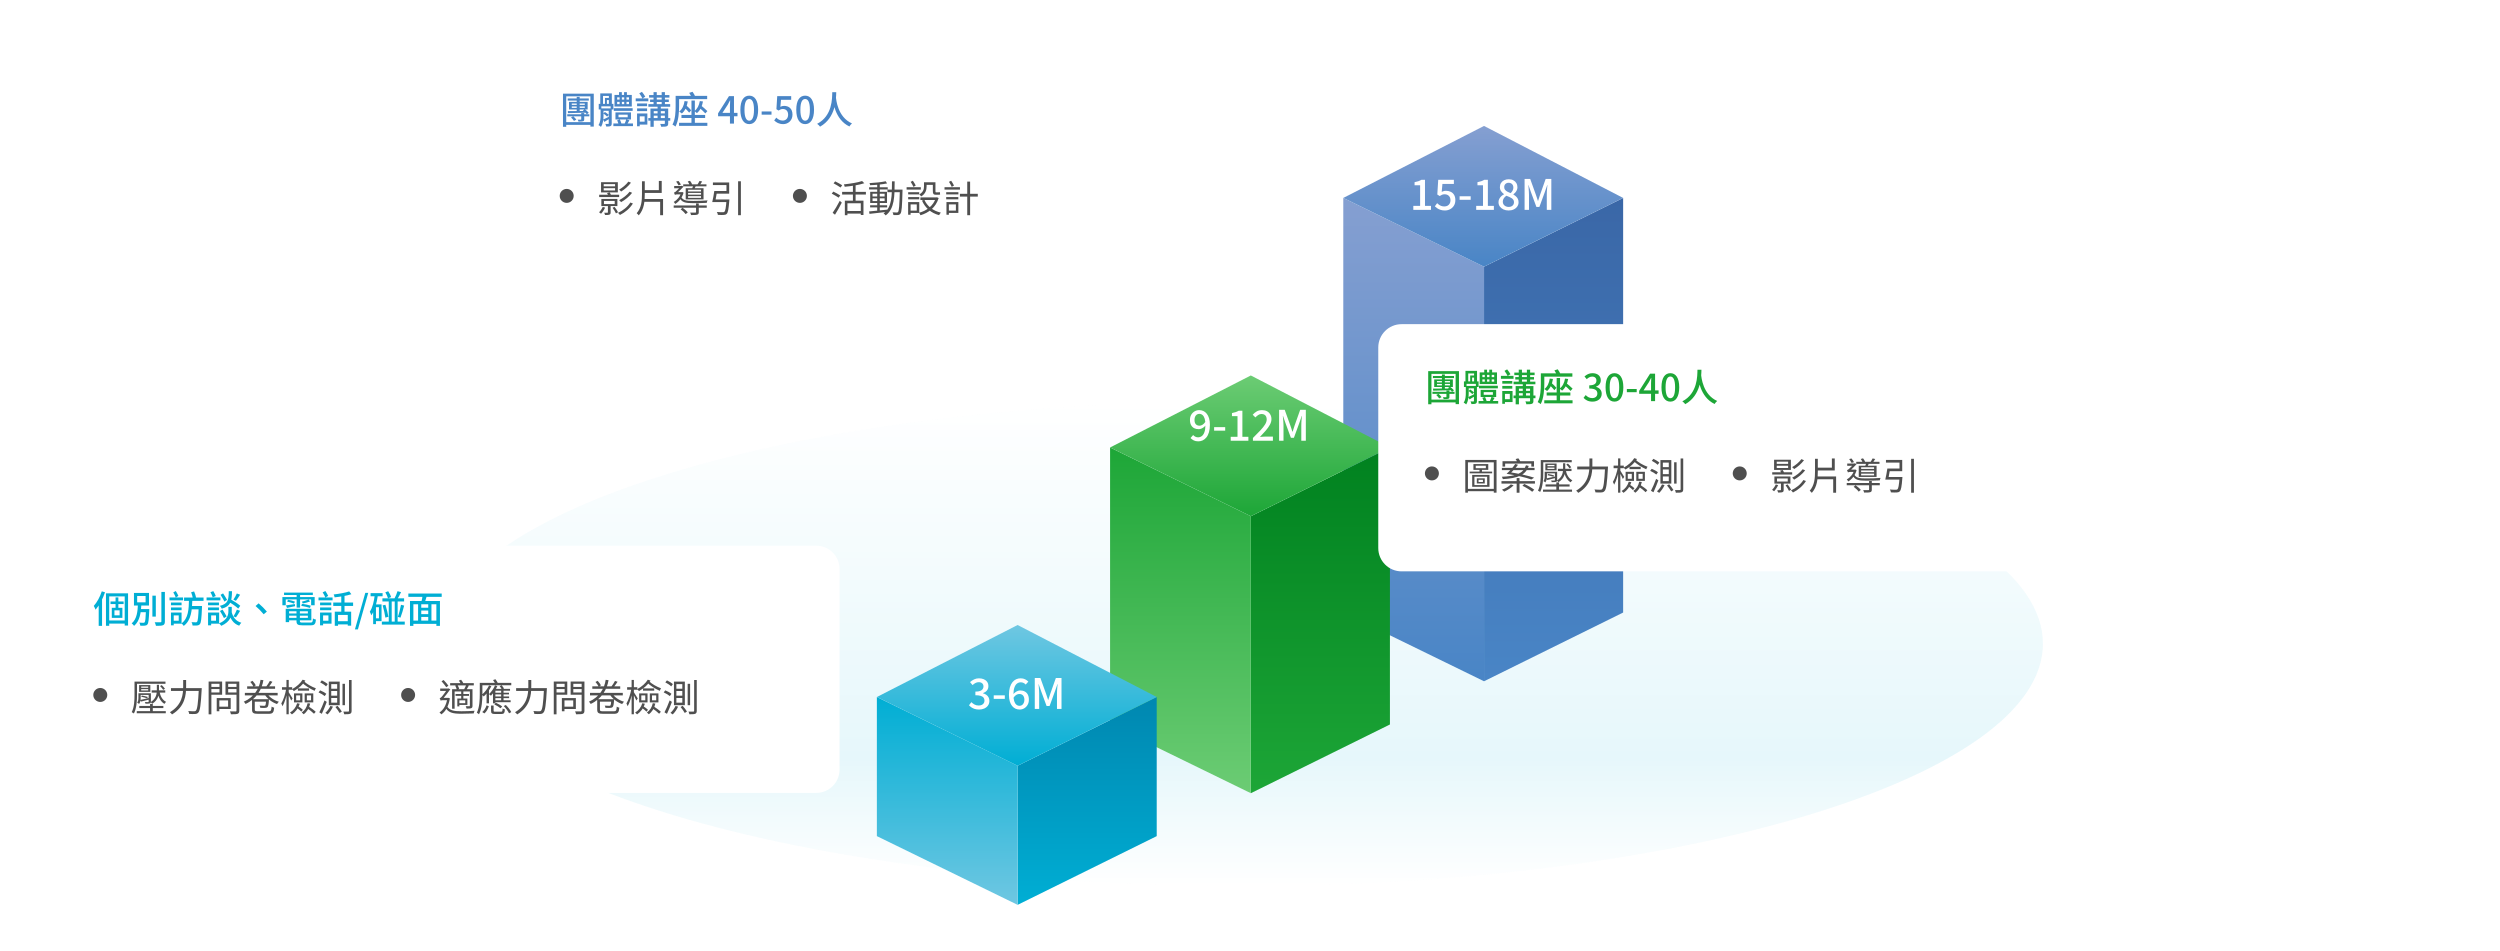<svg width="1072" height="408" viewBox="0 0 1072 408" fill="none" xmlns="http://www.w3.org/2000/svg">
<g clip-path="url(#clip0_1766_39160)">
<rect width="1072" height="408" fill="white"/>
<g opacity="0.1" filter="url(#filter0_f_1766_39160)">
<path d="M532 380C721.986 380 876 333.438 876 276C876 218.562 721.986 172 532 172C342.014 172 188 218.562 188 276C188 333.438 342.014 380 532 380Z" fill="url(#paint0_linear_1766_39160)"/>
</g>
<g filter="url(#filter1_d_1766_39160)">
<path fill-rule="evenodd" clip-rule="evenodd" d="M636.352 106.353V165.476V166V224.476V225.123V284.123L696.001 254.654V195.654V195V136.531V136V76.877L636.352 106.353Z" fill="url(#paint1_linear_1766_39160)"/>
<path fill-rule="evenodd" clip-rule="evenodd" d="M636.351 106.353V165.476V166V224.476V225.123V284.123L576 254.654V195.654V195V136.531V136V76.877L636.351 106.353Z" fill="url(#paint2_linear_1766_39160)"/>
<path d="M696 76.877L636.347 106.351L576 76.877L636.347 46L696 76.877Z" fill="url(#paint3_linear_1766_39160)"/>
<path d="M606.03 82V80.29H608.946V71.434H606.57V70.12C607.194 70 607.734 69.862 608.19 69.706C608.658 69.538 609.084 69.34 609.468 69.112H611.034V80.29H613.608V82H606.03ZM619.59 82.252C618.906 82.252 618.294 82.168 617.754 82C617.214 81.832 616.74 81.61 616.332 81.334C615.924 81.058 615.564 80.77 615.252 80.47L616.242 79.12C616.494 79.372 616.77 79.606 617.07 79.822C617.37 80.026 617.706 80.194 618.078 80.326C618.462 80.458 618.888 80.524 619.356 80.524C619.848 80.524 620.292 80.422 620.688 80.218C621.084 80.002 621.396 79.696 621.624 79.3C621.852 78.904 621.966 78.436 621.966 77.896C621.966 77.08 621.732 76.444 621.264 75.988C620.808 75.532 620.202 75.304 619.446 75.304C619.026 75.304 618.666 75.37 618.366 75.502C618.066 75.622 617.724 75.808 617.34 76.06L616.314 75.412L616.71 69.112H623.424V70.876H618.51L618.204 74.26C618.492 74.116 618.78 74.008 619.068 73.936C619.356 73.852 619.674 73.81 620.022 73.81C620.766 73.81 621.444 73.954 622.056 74.242C622.668 74.518 623.154 74.956 623.514 75.556C623.874 76.144 624.054 76.9 624.054 77.824C624.054 78.76 623.844 79.558 623.424 80.218C623.004 80.878 622.452 81.382 621.768 81.73C621.096 82.078 620.37 82.252 619.59 82.252ZM625.877 77.68V76.15H630.629V77.68H625.877ZM632.995 82V80.29H635.911V71.434H633.535V70.12C634.159 70 634.699 69.862 635.155 69.706C635.623 69.538 636.049 69.34 636.433 69.112H637.999V80.29H640.573V82H632.995ZM646.878 82.252C646.05 82.252 645.312 82.102 644.664 81.802C644.016 81.49 643.5 81.07 643.116 80.542C642.744 80.002 642.558 79.39 642.558 78.706C642.558 78.154 642.672 77.668 642.9 77.248C643.128 76.816 643.422 76.438 643.782 76.114C644.142 75.79 644.52 75.526 644.916 75.322V75.25C644.436 74.902 644.022 74.482 643.674 73.99C643.326 73.498 643.152 72.916 643.152 72.244C643.152 71.56 643.314 70.966 643.638 70.462C643.974 69.946 644.424 69.55 644.988 69.274C645.564 68.998 646.218 68.86 646.95 68.86C647.718 68.86 648.378 69.01 648.93 69.31C649.482 69.598 649.908 70 650.208 70.516C650.52 71.032 650.676 71.632 650.676 72.316C650.676 72.76 650.586 73.174 650.406 73.558C650.226 73.942 650.004 74.284 649.74 74.584C649.476 74.884 649.206 75.136 648.93 75.34V75.412C649.326 75.64 649.692 75.904 650.028 76.204C650.376 76.504 650.652 76.864 650.856 77.284C651.06 77.692 651.162 78.184 651.162 78.76C651.162 79.408 650.982 79.996 650.622 80.524C650.274 81.052 649.776 81.472 649.128 81.784C648.492 82.096 647.742 82.252 646.878 82.252ZM647.76 74.818C648.144 74.458 648.432 74.08 648.624 73.684C648.828 73.288 648.93 72.874 648.93 72.442C648.93 72.046 648.852 71.692 648.696 71.38C648.54 71.068 648.306 70.822 647.994 70.642C647.694 70.462 647.328 70.372 646.896 70.372C646.356 70.372 645.906 70.54 645.546 70.876C645.186 71.2 645.006 71.656 645.006 72.244C645.006 72.712 645.132 73.102 645.384 73.414C645.648 73.714 645.984 73.978 646.392 74.206C646.812 74.422 647.268 74.626 647.76 74.818ZM646.932 80.74C647.376 80.74 647.766 80.656 648.102 80.488C648.45 80.32 648.72 80.086 648.912 79.786C649.104 79.474 649.2 79.108 649.2 78.688C649.2 78.316 649.116 77.998 648.948 77.734C648.78 77.458 648.546 77.218 648.246 77.014C647.946 76.81 647.598 76.624 647.202 76.456C646.818 76.276 646.398 76.102 645.942 75.934C645.486 76.234 645.114 76.6 644.826 77.032C644.538 77.464 644.394 77.95 644.394 78.49C644.394 78.934 644.502 79.324 644.718 79.66C644.946 79.996 645.252 80.26 645.636 80.452C646.02 80.644 646.452 80.74 646.932 80.74ZM653.742 82V68.734H656.154L658.566 75.448C658.722 75.88 658.872 76.324 659.016 76.78C659.16 77.224 659.304 77.668 659.448 78.112H659.538C659.694 77.668 659.838 77.224 659.97 76.78C660.114 76.324 660.258 75.88 660.402 75.448L662.778 68.734H665.208V82H663.264V75.448C663.264 75.052 663.276 74.614 663.3 74.134C663.336 73.654 663.372 73.168 663.408 72.676C663.456 72.184 663.504 71.74 663.552 71.344H663.462L662.4 74.404L660.096 80.722H658.8L656.478 74.404L655.416 71.344H655.344C655.392 71.74 655.434 72.184 655.47 72.676C655.518 73.168 655.554 73.654 655.578 74.134C655.614 74.614 655.632 75.052 655.632 75.448V82H653.742Z" fill="white"/>
</g>
<g filter="url(#filter2_d_1766_39160)">
<path fill-rule="evenodd" clip-rule="evenodd" d="M536.352 272.476V213.353L596.001 183.877V243V243.531V302.654L536.352 332.123V273V272.476Z" fill="url(#paint4_linear_1766_39160)"/>
<path fill-rule="evenodd" clip-rule="evenodd" d="M536.351 272.476V213.353L476 183.877V243V243.531V302.654L536.351 332.123V273V272.476Z" fill="url(#paint5_linear_1766_39160)"/>
<path d="M596 183.877L536.347 213.351L476 183.877L536.347 153L596 183.877Z" fill="url(#paint6_linear_1766_39160)"/>
</g>
<path d="M513.82 189.252C513.064 189.252 512.41 189.114 511.858 188.838C511.318 188.55 510.862 188.214 510.49 187.83L511.624 186.534C511.864 186.834 512.17 187.074 512.542 187.254C512.926 187.434 513.316 187.524 513.712 187.524C514.288 187.524 514.816 187.356 515.296 187.02C515.776 186.684 516.16 186.12 516.448 185.328C516.736 184.536 516.88 183.468 516.88 182.124C516.88 181.056 516.772 180.18 516.556 179.496C516.34 178.8 516.034 178.29 515.638 177.966C515.254 177.63 514.792 177.462 514.252 177.462C513.868 177.462 513.52 177.564 513.208 177.768C512.896 177.972 512.65 178.266 512.47 178.65C512.29 179.034 512.2 179.502 512.2 180.054C512.2 180.582 512.278 181.032 512.434 181.404C512.602 181.776 512.848 182.058 513.172 182.25C513.508 182.442 513.91 182.538 514.378 182.538C514.762 182.538 515.176 182.406 515.62 182.142C516.076 181.878 516.502 181.44 516.898 180.828L516.988 182.358C516.736 182.706 516.436 183.006 516.088 183.258C515.752 183.51 515.404 183.702 515.044 183.834C514.684 183.966 514.336 184.032 514 184.032C513.256 184.032 512.602 183.888 512.038 183.6C511.486 183.3 511.048 182.856 510.724 182.268C510.412 181.68 510.256 180.942 510.256 180.054C510.256 179.202 510.436 178.464 510.796 177.84C511.168 177.216 511.654 176.73 512.254 176.382C512.854 176.034 513.508 175.86 514.216 175.86C514.852 175.86 515.446 175.986 515.998 176.238C516.562 176.49 517.048 176.88 517.456 177.408C517.876 177.924 518.206 178.572 518.446 179.352C518.686 180.132 518.806 181.056 518.806 182.124C518.806 183.384 518.668 184.47 518.392 185.382C518.128 186.282 517.756 187.02 517.276 187.596C516.808 188.16 516.274 188.58 515.674 188.856C515.086 189.12 514.468 189.252 513.82 189.252ZM520.612 184.68V183.15H525.364V184.68H520.612ZM527.729 189V187.29H530.645V178.434H528.269V177.12C528.893 177 529.433 176.862 529.889 176.706C530.357 176.538 530.783 176.34 531.167 176.112H532.733V187.29H535.307V189H527.729ZM537.257 189V187.794C538.493 186.582 539.549 185.508 540.425 184.572C541.313 183.624 541.991 182.772 542.459 182.016C542.927 181.248 543.161 180.528 543.161 179.856C543.161 179.376 543.077 178.962 542.909 178.614C542.753 178.266 542.507 177.996 542.171 177.804C541.847 177.612 541.433 177.516 540.929 177.516C540.413 177.516 539.939 177.666 539.507 177.966C539.075 178.254 538.679 178.596 538.319 178.992L537.149 177.84C537.713 177.216 538.307 176.73 538.931 176.382C539.567 176.034 540.323 175.86 541.199 175.86C542.003 175.86 542.705 176.022 543.305 176.346C543.905 176.67 544.367 177.126 544.691 177.714C545.027 178.29 545.195 178.968 545.195 179.748C545.195 180.528 544.973 181.32 544.529 182.124C544.097 182.928 543.509 183.762 542.765 184.626C542.021 185.49 541.187 186.402 540.263 187.362C540.611 187.326 540.977 187.296 541.361 187.272C541.757 187.236 542.117 187.218 542.441 187.218H545.825V189H537.257ZM548.476 189V175.734H550.888L553.3 182.448C553.456 182.88 553.606 183.324 553.75 183.78C553.894 184.224 554.038 184.668 554.182 185.112H554.272C554.428 184.668 554.572 184.224 554.704 183.78C554.848 183.324 554.992 182.88 555.136 182.448L557.512 175.734H559.942V189H557.998V182.448C557.998 182.052 558.01 181.614 558.034 181.134C558.07 180.654 558.106 180.168 558.142 179.676C558.19 179.184 558.238 178.74 558.286 178.344H558.196L557.134 181.404L554.83 187.722H553.534L551.212 181.404L550.15 178.344H550.078C550.126 178.74 550.168 179.184 550.204 179.676C550.252 180.168 550.288 180.654 550.312 181.134C550.348 181.614 550.366 182.052 550.366 182.448V189H548.476Z" fill="white"/>
<g filter="url(#filter3_d_1766_39160)">
<path d="M436.352 320.353V380L496.001 350.531V290.877L436.352 320.353Z" fill="url(#paint7_linear_1766_39160)"/>
<path d="M436.352 320.353V380L376.001 350.531V290.877L436.352 320.353Z" fill="url(#paint8_linear_1766_39160)"/>
<path d="M496 290.877L436.347 320.351L376 290.877L436.347 260L496 290.877Z" fill="url(#paint9_linear_1766_39160)"/>
<path d="M419.824 296.252C419.128 296.252 418.51 296.168 417.97 296C417.442 295.832 416.974 295.61 416.566 295.334C416.158 295.046 415.804 294.74 415.504 294.416L416.512 293.084C416.908 293.468 417.358 293.804 417.862 294.092C418.366 294.38 418.96 294.524 419.644 294.524C420.148 294.524 420.586 294.44 420.958 294.272C421.33 294.104 421.618 293.864 421.822 293.552C422.038 293.24 422.146 292.868 422.146 292.436C422.146 291.956 422.026 291.548 421.786 291.212C421.558 290.864 421.156 290.594 420.58 290.402C420.016 290.21 419.236 290.114 418.24 290.114V288.566C419.116 288.566 419.8 288.47 420.292 288.278C420.796 288.074 421.156 287.81 421.372 287.486C421.6 287.15 421.714 286.778 421.714 286.37C421.714 285.794 421.534 285.344 421.174 285.02C420.814 284.684 420.316 284.516 419.68 284.516C419.176 284.516 418.702 284.636 418.258 284.876C417.826 285.104 417.418 285.404 417.034 285.776L415.954 284.48C416.482 284.012 417.058 283.628 417.682 283.328C418.306 283.016 418.996 282.86 419.752 282.86C420.544 282.86 421.246 282.992 421.858 283.256C422.47 283.52 422.95 283.904 423.298 284.408C423.646 284.9 423.82 285.5 423.82 286.208C423.82 286.952 423.61 287.576 423.19 288.08C422.782 288.572 422.23 288.95 421.534 289.214V289.304C422.038 289.424 422.494 289.628 422.902 289.916C423.322 290.204 423.652 290.57 423.892 291.014C424.132 291.446 424.252 291.956 424.252 292.544C424.252 293.324 424.048 293.99 423.64 294.542C423.244 295.094 422.71 295.52 422.038 295.82C421.366 296.108 420.628 296.252 419.824 296.252ZM426.112 291.68V290.15H430.864V291.68H426.112ZM437.225 296.252C436.589 296.252 435.989 296.126 435.425 295.874C434.873 295.61 434.387 295.22 433.967 294.704C433.559 294.188 433.235 293.54 432.995 292.76C432.755 291.968 432.635 291.038 432.635 289.97C432.635 288.698 432.767 287.618 433.031 286.73C433.307 285.83 433.679 285.092 434.147 284.516C434.615 283.94 435.149 283.52 435.749 283.256C436.349 282.992 436.979 282.86 437.639 282.86C438.383 282.86 439.025 282.998 439.565 283.274C440.117 283.55 440.579 283.886 440.951 284.282L439.817 285.542C439.577 285.254 439.271 285.02 438.899 284.84C438.527 284.66 438.137 284.57 437.729 284.57C437.153 284.57 436.625 284.738 436.145 285.074C435.665 285.41 435.281 285.974 434.993 286.766C434.705 287.546 434.561 288.614 434.561 289.97C434.561 291.038 434.669 291.92 434.885 292.616C435.101 293.3 435.407 293.81 435.803 294.146C436.199 294.482 436.661 294.65 437.189 294.65C437.573 294.65 437.921 294.548 438.233 294.344C438.545 294.128 438.791 293.828 438.971 293.444C439.163 293.048 439.259 292.58 439.259 292.04C439.259 291.512 439.169 291.068 438.989 290.708C438.821 290.336 438.575 290.054 438.251 289.862C437.927 289.67 437.531 289.574 437.063 289.574C436.679 289.574 436.259 289.7 435.803 289.952C435.359 290.204 434.939 290.642 434.543 291.266L434.453 289.754C434.717 289.406 435.017 289.106 435.353 288.854C435.689 288.602 436.037 288.41 436.397 288.278C436.769 288.134 437.117 288.062 437.441 288.062C438.185 288.062 438.839 288.212 439.403 288.512C439.967 288.8 440.405 289.238 440.717 289.826C441.029 290.414 441.185 291.152 441.185 292.04C441.185 292.892 440.999 293.63 440.627 294.254C440.267 294.878 439.787 295.37 439.187 295.73C438.599 296.078 437.945 296.252 437.225 296.252ZM443.711 296V282.734H446.123L448.535 289.448C448.691 289.88 448.841 290.324 448.985 290.78C449.129 291.224 449.273 291.668 449.417 292.112H449.507C449.663 291.668 449.807 291.224 449.939 290.78C450.083 290.324 450.227 289.88 450.371 289.448L452.747 282.734H455.177V296H453.233V289.448C453.233 289.052 453.245 288.614 453.269 288.134C453.305 287.654 453.341 287.168 453.377 286.676C453.425 286.184 453.473 285.74 453.521 285.344H453.431L452.369 288.404L450.065 294.722H448.769L446.447 288.404L445.385 285.344H445.313C445.361 285.74 445.403 286.184 445.439 286.676C445.487 287.168 445.523 287.654 445.547 288.134C445.583 288.614 445.601 289.052 445.601 289.448V296H443.711Z" fill="white"/>
</g>
<g filter="url(#filter4_d_1766_39160)">
<path d="M550 12H230C224.477 12 220 16.477 220 22V108C220 113.523 224.477 118 230 118H550C555.523 118 560 113.523 560 108V22C560 16.477 555.523 12 550 12Z" fill="white"/>
</g>
<path d="M243.44 42.232H252.48V43.128H243.44V42.232ZM243.232 49H252.704V49.88H243.232V49ZM244.848 50.36L245.808 49.88C246.304 50.28 246.88 50.888 247.136 51.304L246.112 51.848C245.872 51.432 245.328 50.808 244.848 50.36ZM245.168 45.64V46.248H250.752V45.64H245.168ZM245.168 44.392V44.968H250.752V44.392H245.168ZM243.984 43.688H251.984V46.952H243.984V43.688ZM249.232 48.472H250.512V51.16C250.512 51.704 250.4 51.88 249.984 52.008C249.6 52.136 248.976 52.136 248.048 52.136C247.984 51.848 247.84 51.544 247.712 51.32C248.272 51.336 248.848 51.336 249.024 51.32C249.184 51.32 249.232 51.272 249.232 51.112V48.472ZM243.488 47.64C245.456 47.656 248.464 47.624 251.392 47.576L251.36 48.312C248.528 48.408 245.6 48.488 243.536 48.52L243.488 47.64ZM249.936 47.352L250.736 46.824C251.376 47.272 252.112 47.928 252.464 48.376L251.648 49C251.28 48.52 250.544 47.8 249.936 47.352ZM247.296 41.56H248.56V47.928L247.296 47.992V41.56ZM241.408 40.152H254.608V54.296H253.168V41.32H242.8V54.36H241.408V40.152ZM242.096 52.36H253.76V53.544H242.096V52.36ZM263.2 46.408H271.28V47.528H263.2V46.408ZM263.008 52.936H271.424V54.072H263.008V52.936ZM265.44 39.512H266.64V41.48H265.44V39.512ZM267.6 39.512H268.816V41.48H267.6V39.512ZM264.64 43.672V44.664H269.712V43.672H264.64ZM264.64 41.736V42.712H269.712V41.736H264.64ZM263.488 40.696H270.912V45.688H263.488V40.696ZM265.216 49.16V50.28H269.152V49.16H265.216ZM263.904 48.184H270.56V51.24H263.904V48.184ZM268.544 51.192L269.904 51.576C269.488 52.296 269.072 53.064 268.736 53.56L267.76 53.208C268.032 52.648 268.368 51.784 268.544 51.192ZM264.64 51.576L265.792 51.224C266.064 51.816 266.368 52.6 266.512 53.112L265.312 53.512C265.2 53 264.896 52.184 264.64 51.576ZM265.68 41.24H266.656V45.256H265.68V41.24ZM267.664 41.24H268.64V45.256H267.664V41.24ZM258.112 46.488H261.744V47.512H258.112V46.488ZM261.024 46.488H262.304V52.936C262.304 53.528 262.192 53.864 261.792 54.056C261.392 54.248 260.832 54.264 259.952 54.264C259.904 53.944 259.728 53.448 259.568 53.128C260.128 53.144 260.656 53.144 260.816 53.144C260.976 53.144 261.024 53.08 261.024 52.92V46.488ZM257.392 40.04H262.352V45.032H261.088V41.144H258.576V45.032H257.392V40.04ZM256.736 44.536H263.024V46.936H261.856V45.592H257.856V46.936H256.736V44.536ZM259.408 42.008H261.904V42.92H260.24V44.92H259.408V42.008ZM257.536 46.488H258.784V49.512C258.784 51 258.624 53.032 257.696 54.408C257.472 54.168 256.928 53.784 256.624 53.64C257.456 52.424 257.536 50.776 257.536 49.496V46.488ZM258.624 51.24C259.392 50.92 260.48 50.376 261.6 49.816L261.84 50.6C260.896 51.192 259.968 51.768 259.136 52.28L258.624 51.24ZM258.736 48.664L259.392 48.008C259.984 48.392 260.672 48.888 261.04 49.24L260.336 50.008C260 49.64 259.296 49.048 258.736 48.664ZM278.336 40.76H287.04V41.848H278.336V40.76ZM278.016 44.664H287.376V45.768H278.016V44.664ZM278 50.616H287.408V51.736H278V50.616ZM278.752 42.68H286.784V43.736H278.752V42.68ZM280.24 39.512H281.616V45.128H280.24V39.512ZM283.728 39.512H285.12V45.128H283.728V39.512ZM281.968 45.16H283.36V50.952H281.968V45.16ZM285.088 46.552H286.528V52.888C286.528 53.576 286.384 53.928 285.904 54.136C285.392 54.344 284.64 54.344 283.504 54.344C283.44 53.992 283.264 53.464 283.088 53.128C283.824 53.144 284.592 53.144 284.784 53.144C285.008 53.128 285.088 53.08 285.088 52.888V46.552ZM278.912 46.552H285.696V47.656H280.32V54.376H278.912V46.552ZM279.632 48.616H285.68V49.608H279.632V48.616ZM273.184 44.36H277.472V45.528H273.184V44.36ZM273.184 46.488H277.472V47.656H273.184V46.488ZM272.592 42.184H278V43.416H272.592V42.184ZM273.76 48.664H277.584V53.416H273.76V52.184H276.416V49.896H273.76V48.664ZM273.168 48.664H274.32V54.136H273.168V48.664ZM274.128 40.024L275.264 39.384C275.776 40.024 276.384 40.888 276.688 41.448L275.488 42.232C275.216 41.64 274.624 40.696 274.128 40.024ZM296.496 43.096H297.952V53.288H296.496V43.096ZM292.208 49.288H302.368V50.6H292.208V49.288ZM291.184 52.648H303.312V53.96H291.184V52.648ZM293.536 43.336L294.912 43.496C294.56 45.752 293.712 47.528 292.384 48.664C292.144 48.44 291.568 48.008 291.248 47.816C292.544 46.84 293.248 45.256 293.536 43.336ZM293.264 45.944L294.112 45.064C294.896 45.72 295.92 46.696 296.384 47.304L295.52 48.312C295.04 47.672 294.064 46.664 293.264 45.944ZM300.08 43.336L301.44 43.512C301.056 45.688 300.176 47.4 298.832 48.504C298.608 48.28 298.064 47.832 297.76 47.624C299.024 46.696 299.776 45.192 300.08 43.336ZM299.552 45.928L300.384 45.064C301.36 45.848 302.672 46.952 303.328 47.64L302.448 48.632C301.824 47.912 300.528 46.744 299.552 45.928ZM290.512 41.096H303.232V42.504H290.512V41.096ZM289.712 41.096H291.2V45.512C291.2 48.024 290.976 51.8 289.648 54.28C289.376 54.008 288.72 53.592 288.352 53.432C289.616 51.128 289.712 47.832 289.712 45.496V41.096ZM295.536 39.816L296.96 39.352C297.472 40.04 297.968 40.968 298.208 41.576L296.688 42.136C296.512 41.496 296 40.536 295.536 39.816ZM313.002 53V45.32C313.002 44.696 313.05 43.688 313.098 43.048H313.018C312.73 43.64 312.41 44.264 312.074 44.872L309.77 48.408H316.234V49.848H307.914V48.6L312.586 41.224H314.73V53H313.002ZM321.279 53.224C318.959 53.224 317.471 51.16 317.471 47.064C317.471 43 318.959 41.016 321.279 41.016C323.583 41.016 325.087 43 325.087 47.064C325.087 51.16 323.583 53.224 321.279 53.224ZM321.279 51.752C322.479 51.752 323.311 50.472 323.311 47.064C323.311 43.704 322.479 42.456 321.279 42.456C320.079 42.456 319.231 43.704 319.231 47.064C319.231 50.472 320.079 51.752 321.279 51.752ZM326.596 49.176V47.8H330.82V49.176H326.596ZM335.851 53.224C333.995 53.224 332.827 52.472 331.979 51.64L332.875 50.44C333.531 51.112 334.395 51.704 335.627 51.704C336.955 51.704 337.947 50.76 337.947 49.192C337.947 47.64 337.051 46.744 335.707 46.744C334.971 46.744 334.523 46.952 333.835 47.4L332.923 46.824L333.275 41.224H339.259V42.792H334.891L334.619 45.8C335.115 45.544 335.595 45.4 336.235 45.4C338.203 45.4 339.819 46.552 339.819 49.144C339.819 51.736 337.899 53.224 335.851 53.224ZM345.248 53.224C342.928 53.224 341.44 51.16 341.44 47.064C341.44 43 342.928 41.016 345.248 41.016C347.552 41.016 349.056 43 349.056 47.064C349.056 51.16 347.552 53.224 345.248 53.224ZM345.248 51.752C346.448 51.752 347.28 50.472 347.28 47.064C347.28 43.704 346.448 42.456 345.248 42.456C344.048 42.456 343.2 43.704 343.2 47.064C343.2 50.472 344.048 51.752 345.248 51.752ZM356.869 39.544H358.581C358.501 42.584 358.389 50.536 351.637 54.312C351.365 53.912 350.868 53.432 350.389 53.096C356.997 49.672 356.805 42.12 356.869 39.544ZM358.421 41.496C358.549 42.712 359.141 50.168 365.333 52.936C364.885 53.288 364.453 53.8 364.229 54.232C357.797 51.192 357.189 43.144 356.965 41.656L358.421 41.496Z" fill="#4985C6"/>
<path d="M243 87C244.657 87 246 85.657 246 84C246 82.343 244.657 81 243 81C241.343 81 240 82.343 240 84C240 85.657 241.343 87 243 87Z" fill="#4F4F4F"/>
<path d="M269.44 77.88L270.56 78.344C269.472 79.8 267.824 81.224 266.336 82.136C266.128 81.88 265.776 81.528 265.456 81.32C266.864 80.52 268.528 79.176 269.44 77.88ZM269.968 82.216L271.056 82.68C269.888 84.232 268.016 85.736 266.32 86.68C266.128 86.408 265.776 86.056 265.472 85.832C267.088 85.016 268.96 83.592 269.968 82.216ZM270.288 86.84L271.392 87.256C270.144 89.304 268.048 91.096 265.824 92.184C265.632 91.912 265.296 91.512 264.992 91.272C267.104 90.328 269.184 88.664 270.288 86.84ZM256.928 83.512H265.488V84.488H256.928V83.512ZM258.976 86.168V87.496H263.584V86.168H258.976ZM257.856 85.304H264.736V88.36H257.856V85.304ZM262.656 89.08L263.52 88.696C264.08 89.416 264.736 90.408 265.024 91.016L264.112 91.496C263.84 90.856 263.216 89.848 262.656 89.08ZM258.864 80.696V81.672H263.744V80.696H258.864ZM258.864 78.952V79.912H263.744V78.952H258.864ZM257.728 78.136H264.928V82.504H257.728V78.136ZM260.672 87.912H261.84V91.016C261.84 91.592 261.744 91.864 261.344 92.024C260.944 92.2 260.336 92.2 259.44 92.2C259.376 91.896 259.216 91.496 259.072 91.208C259.728 91.224 260.272 91.224 260.448 91.208C260.64 91.208 260.672 91.144 260.672 91V87.912ZM258.448 88.728L259.472 89.016C259.072 89.96 258.368 91 257.728 91.656C257.552 91.496 257.136 91.176 256.88 91.016C257.52 90.408 258.096 89.56 258.448 88.728ZM260.304 82.792L261.424 82.536C261.68 82.904 261.968 83.464 262.08 83.848L260.928 84.136C260.816 83.768 260.544 83.192 260.304 82.792ZM275.648 81.528H283.744V82.744H275.648V81.528ZM282.512 77.576H283.744V82.264H282.512V77.576ZM275.28 77.736H276.48V83.176C276.48 86.424 276.208 89.752 273.904 92.344C273.712 92.056 273.28 91.64 273.008 91.432C275.056 89.096 275.28 86.072 275.28 83.176V77.736ZM275.6 85.32H284.32V92.28H283.072V86.52H275.6V85.32ZM288.88 88.104H303.056V89.08H288.88V88.104ZM292.96 79.032H302.928V79.912H292.96V79.032ZM298.464 87.24H299.632V90.936C299.632 91.56 299.504 91.864 298.976 92.04C298.48 92.216 297.664 92.216 296.336 92.216C296.288 91.896 296.096 91.48 295.936 91.176C296.96 91.208 297.872 91.192 298.144 91.176C298.384 91.176 298.464 91.112 298.464 90.904V87.24ZM291.856 89.736L292.688 89.08C293.504 89.64 294.464 90.488 294.912 91.08L294.016 91.816C293.6 91.224 292.672 90.328 291.856 89.736ZM294.896 77.816L295.872 77.528C296.224 77.944 296.592 78.552 296.752 78.968L295.728 79.304C295.584 78.888 295.232 78.28 294.896 77.816ZM295.056 82.728V83.464H300.608V82.728H295.056ZM295.056 84.104V84.856H300.608V84.104H295.056ZM295.056 81.368V82.088H300.608V81.368H295.056ZM294.032 80.712H301.68V85.512H294.032V80.712ZM297.328 79.336L298.528 79.464C298.256 80.072 297.968 80.648 297.712 81.064L296.752 80.904C296.96 80.44 297.216 79.768 297.328 79.336ZM299.968 77.576L301.088 77.816C300.72 78.44 300.288 79.048 299.952 79.464L298.992 79.224C299.328 78.76 299.744 78.04 299.968 77.576ZM289.92 77.848L290.912 77.592C291.328 78.072 291.76 78.728 291.984 79.16L290.96 79.48C290.736 79.032 290.288 78.344 289.92 77.848ZM289.088 79.752H292.288V80.728H289.088V79.752ZM292.048 84.328C292.8 85.944 294.304 86.152 297.168 86.152C299.072 86.152 301.632 86.088 303.408 85.928C303.232 86.168 303.104 86.664 303.04 86.984C301.424 87.064 299.12 87.112 297.184 87.112C293.808 87.112 292.288 86.776 291.36 84.68L292.048 84.328ZM292.096 82.376H292.464L292.656 82.344L293.104 82.648C292.448 84.888 291.072 86.536 289.536 87.448C289.424 87.208 289.104 86.776 288.896 86.6C290.32 85.816 291.568 84.36 292.096 82.568V82.376ZM289.408 83.592V82.664L289.984 82.376H292.384V83.352H290.336C289.952 83.352 289.52 83.464 289.408 83.592ZM289.408 83.576C289.328 83.32 289.104 82.808 288.992 82.584C289.184 82.52 289.44 82.424 289.744 82.168C290.176 81.784 291.536 80.424 292 79.832V79.784L292.368 79.64L293.088 80.04C292.384 80.824 291.088 82.136 290.224 82.888C290.224 82.888 289.408 83.288 289.408 83.576ZM311.536 85.528H312.768C312.768 85.528 312.752 85.896 312.72 86.072C312.448 89.672 312.16 91.112 311.648 91.656C311.296 92.024 310.928 92.136 310.352 92.168C309.84 92.2 308.848 92.2 307.824 92.136C307.792 91.752 307.616 91.24 307.376 90.904C308.448 91 309.504 91 309.904 91C310.256 91 310.432 90.984 310.608 90.824C311.024 90.472 311.296 89.08 311.536 85.704V85.528ZM306.288 81.912H307.504C307.264 83.48 306.912 85.448 306.656 86.648H305.408C305.712 85.4 306.08 83.432 306.288 81.912ZM316.496 77.736H317.696V92.28H316.496V77.736ZM306.304 85.528H311.776V86.648H306.144L306.304 85.528ZM306.864 81.912H311.504V79.352H305.696V78.232H312.672V83.048H306.864V81.912Z" fill="#4F4F4F"/>
<path d="M343 87C344.657 87 346 85.657 346 84C346 82.343 344.657 81 343 81C341.343 81 340 82.343 340 84C340 85.657 341.343 87 343 87Z" fill="#4F4F4F"/>
<path d="M362.272 86.056H370.256V92.2H369.104V87.16H363.376V92.28H362.272V86.056ZM369.664 77.624L370.608 78.568C368.416 79.32 365.072 79.816 362.208 80.088C362.16 79.8 362 79.336 361.856 79.064C364.64 78.76 367.888 78.264 369.664 77.624ZM365.728 79.016H366.88V86.696H365.728V79.016ZM361.104 82.264H371.296V83.416H361.104V82.264ZM363.024 90.488H369.632V91.592H363.024V90.488ZM357.44 78.616L358.112 77.768C359.088 78.248 360.448 78.968 361.136 79.432L360.432 80.408C359.76 79.928 358.432 79.144 357.44 78.616ZM356.656 83.032L357.328 82.152C358.272 82.616 359.616 83.32 360.288 83.784L359.616 84.76C358.96 84.312 357.632 83.544 356.656 83.032ZM357.04 91.256C357.904 90.04 359.168 87.928 360.096 86.104L360.96 86.888C360.112 88.584 358.992 90.584 358.048 92.072L357.04 91.256ZM373.104 88.024H380.4V88.936H373.104V88.024ZM372.672 80.312H380.656V81.24H372.672V80.312ZM376.144 78.856H377.248V90.632H376.144V78.856ZM372.656 90.664C374.608 90.488 377.6 90.2 380.464 89.896L380.48 90.84C377.76 91.16 374.864 91.496 372.832 91.704L372.656 90.664ZM374.144 85.032V86.216H379.328V85.032H374.144ZM374.144 83.08V84.232H379.328V83.08H374.144ZM373.136 82.248H380.352V87.048H373.136V82.248ZM379.776 77.72L380.384 78.648C378.496 79.064 375.52 79.336 373.12 79.416C373.072 79.16 372.96 78.76 372.832 78.52C375.216 78.392 378.128 78.104 379.776 77.72ZM380.544 81.304H386.32V82.424H380.544V81.304ZM385.856 81.304H387.008C387.008 81.304 386.992 81.752 386.992 81.912C386.816 88.664 386.656 90.904 386.128 91.592C385.84 92.008 385.52 92.152 385.04 92.2C384.592 92.248 383.824 92.248 383.088 92.2C383.056 91.864 382.928 91.368 382.736 91.048C383.52 91.112 384.224 91.128 384.544 91.128C384.8 91.128 384.96 91.08 385.104 90.872C385.504 90.376 385.68 88.072 385.856 81.592V81.304ZM382.48 77.768H383.632C383.616 84.136 383.6 89.512 379.776 92.376C379.584 92.088 379.168 91.704 378.88 91.512C382.544 88.888 382.464 83.816 382.48 77.768ZM389.424 82.408H394.16V83.368H389.424V82.408ZM389.424 84.504H394.176V85.464H389.424V84.504ZM388.752 80.28H394.848V81.288H388.752V80.28ZM389.936 86.648H394.176V91.32H389.936V90.312H393.104V87.656H389.936V86.648ZM389.408 86.648H390.464V92.072H389.408V86.648ZM390.496 77.976L391.424 77.496C391.888 78.152 392.416 79 392.672 79.56L391.68 80.136C391.44 79.544 390.928 78.632 390.496 77.976ZM396.448 78.152H400.592V79.272H396.448V78.152ZM394.672 84.632H401.728V85.768H394.672V84.632ZM401.296 84.632H401.536L401.744 84.584L402.496 84.92C401.264 89 398.176 91.256 394.704 92.296C394.576 91.976 394.304 91.48 394.08 91.224C397.312 90.408 400.256 88.264 401.296 84.84V84.632ZM396.368 85.656C397.552 88.392 400.064 90.424 403.44 91.176C403.184 91.432 402.848 91.928 402.688 92.264C399.216 91.352 396.704 89.144 395.344 86.008L396.368 85.656ZM396.208 78.152H397.328V79.944C397.328 81.384 396.912 83.096 394.992 84.232C394.848 83.992 394.432 83.528 394.224 83.352C395.952 82.36 396.208 81.048 396.208 79.912V78.152ZM400 78.152H401.12V81.864C401.12 82.312 401.152 82.472 401.36 82.472C401.536 82.472 402.16 82.472 402.336 82.472C402.528 82.472 402.832 82.44 403.024 82.392C403.04 82.696 403.072 83.144 403.12 83.416C402.944 83.496 402.624 83.512 402.336 83.512C402.128 83.512 401.472 83.512 401.28 83.512C400.224 83.512 400 83.064 400 81.848V78.152ZM405.728 82.408H410.96V83.368H405.728V82.408ZM405.728 84.504H410.928V85.464H405.728V84.504ZM405.008 80.28H411.632V81.288H405.008V80.28ZM406.352 86.648H410.944V91.32H406.352V90.312H409.888V87.656H406.352V86.648ZM405.84 86.648H406.88V92.072H405.84V86.648ZM406.912 77.976L407.856 77.496C408.304 78.152 408.816 79 409.072 79.56L408.112 80.136C407.872 79.544 407.344 78.632 406.912 77.976ZM411.616 83.112H419.28V84.296H411.616V83.112ZM414.752 77.864H415.984V92.28H414.752V77.864Z" fill="#4F4F4F"/>
<g filter="url(#filter5_d_1766_39160)">
<path d="M921 131H601C595.477 131 591 135.477 591 141V227C591 232.523 595.477 237 601 237H921C926.523 237 931 232.523 931 227V141C931 135.477 926.523 131 921 131Z" fill="white"/>
</g>
<path d="M614.44 161.232H623.48V162.128H614.44V161.232ZM614.232 168H623.704V168.88H614.232V168ZM615.848 169.36L616.808 168.88C617.304 169.28 617.88 169.888 618.136 170.304L617.112 170.848C616.872 170.432 616.328 169.808 615.848 169.36ZM616.168 164.64V165.248H621.752V164.64H616.168ZM616.168 163.392V163.968H621.752V163.392H616.168ZM614.984 162.688H622.984V165.952H614.984V162.688ZM620.232 167.472H621.512V170.16C621.512 170.704 621.4 170.88 620.984 171.008C620.6 171.136 619.976 171.136 619.048 171.136C618.984 170.848 618.84 170.544 618.712 170.32C619.272 170.336 619.848 170.336 620.024 170.32C620.184 170.32 620.232 170.272 620.232 170.112V167.472ZM614.488 166.64C616.456 166.656 619.464 166.624 622.392 166.576L622.36 167.312C619.528 167.408 616.6 167.488 614.536 167.52L614.488 166.64ZM620.936 166.352L621.736 165.824C622.376 166.272 623.112 166.928 623.464 167.376L622.648 168C622.28 167.52 621.544 166.8 620.936 166.352ZM618.296 160.56H619.56V166.928L618.296 166.992V160.56ZM612.408 159.152H625.608V173.296H624.168V160.32H613.8V173.36H612.408V159.152ZM613.096 171.36H624.76V172.544H613.096V171.36ZM634.2 165.408H642.28V166.528H634.2V165.408ZM634.008 171.936H642.424V173.072H634.008V171.936ZM636.44 158.512H637.64V160.48H636.44V158.512ZM638.6 158.512H639.816V160.48H638.6V158.512ZM635.64 162.672V163.664H640.712V162.672H635.64ZM635.64 160.736V161.712H640.712V160.736H635.64ZM634.488 159.696H641.912V164.688H634.488V159.696ZM636.216 168.16V169.28H640.152V168.16H636.216ZM634.904 167.184H641.56V170.24H634.904V167.184ZM639.544 170.192L640.904 170.576C640.488 171.296 640.072 172.064 639.736 172.56L638.76 172.208C639.032 171.648 639.368 170.784 639.544 170.192ZM635.64 170.576L636.792 170.224C637.064 170.816 637.368 171.6 637.512 172.112L636.312 172.512C636.2 172 635.896 171.184 635.64 170.576ZM636.68 160.24H637.656V164.256H636.68V160.24ZM638.664 160.24H639.64V164.256H638.664V160.24ZM629.112 165.488H632.744V166.512H629.112V165.488ZM632.024 165.488H633.304V171.936C633.304 172.528 633.192 172.864 632.792 173.056C632.392 173.248 631.832 173.264 630.952 173.264C630.904 172.944 630.728 172.448 630.568 172.128C631.128 172.144 631.656 172.144 631.816 172.144C631.976 172.144 632.024 172.08 632.024 171.92V165.488ZM628.392 159.04H633.352V164.032H632.088V160.144H629.576V164.032H628.392V159.04ZM627.736 163.536H634.024V165.936H632.856V164.592H628.856V165.936H627.736V163.536ZM630.408 161.008H632.904V161.92H631.24V163.92H630.408V161.008ZM628.536 165.488H629.784V168.512C629.784 170 629.624 172.032 628.696 173.408C628.472 173.168 627.928 172.784 627.624 172.64C628.456 171.424 628.536 169.776 628.536 168.496V165.488ZM629.624 170.24C630.392 169.92 631.48 169.376 632.6 168.816L632.84 169.6C631.896 170.192 630.968 170.768 630.136 171.28L629.624 170.24ZM629.736 167.664L630.392 167.008C630.984 167.392 631.672 167.888 632.04 168.24L631.336 169.008C631 168.64 630.296 168.048 629.736 167.664ZM649.336 159.76H658.04V160.848H649.336V159.76ZM649.016 163.664H658.376V164.768H649.016V163.664ZM649 169.616H658.408V170.736H649V169.616ZM649.752 161.68H657.784V162.736H649.752V161.68ZM651.24 158.512H652.616V164.128H651.24V158.512ZM654.728 158.512H656.12V164.128H654.728V158.512ZM652.968 164.16H654.36V169.952H652.968V164.16ZM656.088 165.552H657.528V171.888C657.528 172.576 657.384 172.928 656.904 173.136C656.392 173.344 655.64 173.344 654.504 173.344C654.44 172.992 654.264 172.464 654.088 172.128C654.824 172.144 655.592 172.144 655.784 172.144C656.008 172.128 656.088 172.08 656.088 171.888V165.552ZM649.912 165.552H656.696V166.656H651.32V173.376H649.912V165.552ZM650.632 167.616H656.68V168.608H650.632V167.616ZM644.184 163.36H648.472V164.528H644.184V163.36ZM644.184 165.488H648.472V166.656H644.184V165.488ZM643.592 161.184H649V162.416H643.592V161.184ZM644.76 167.664H648.584V172.416H644.76V171.184H647.416V168.896H644.76V167.664ZM644.168 167.664H645.32V173.136H644.168V167.664ZM645.128 159.024L646.264 158.384C646.776 159.024 647.384 159.888 647.688 160.448L646.488 161.232C646.216 160.64 645.624 159.696 645.128 159.024ZM667.496 162.096H668.952V172.288H667.496V162.096ZM663.208 168.288H673.368V169.6H663.208V168.288ZM662.184 171.648H674.312V172.96H662.184V171.648ZM664.536 162.336L665.912 162.496C665.56 164.752 664.712 166.528 663.384 167.664C663.144 167.44 662.568 167.008 662.248 166.816C663.544 165.84 664.248 164.256 664.536 162.336ZM664.264 164.944L665.112 164.064C665.896 164.72 666.92 165.696 667.384 166.304L666.52 167.312C666.04 166.672 665.064 165.664 664.264 164.944ZM671.08 162.336L672.44 162.512C672.056 164.688 671.176 166.4 669.832 167.504C669.608 167.28 669.064 166.832 668.76 166.624C670.024 165.696 670.776 164.192 671.08 162.336ZM670.552 164.928L671.384 164.064C672.36 164.848 673.672 165.952 674.328 166.64L673.448 167.632C672.824 166.912 671.528 165.744 670.552 164.928ZM661.512 160.096H674.232V161.504H661.512V160.096ZM660.712 160.096H662.2V164.512C662.2 167.024 661.976 170.8 660.648 173.28C660.376 173.008 659.72 172.592 659.352 172.432C660.616 170.128 660.712 166.832 660.712 164.496V160.096ZM666.536 158.816L667.96 158.352C668.472 159.04 668.968 159.968 669.208 160.576L667.688 161.136C667.512 160.496 667 159.536 666.536 158.816ZM682.866 172.224C681.026 172.224 679.826 171.488 679.026 170.592L679.938 169.408C680.626 170.112 681.49 170.704 682.722 170.704C684.034 170.704 684.946 169.968 684.946 168.752C684.946 167.44 684.114 166.608 681.474 166.608V165.232C683.778 165.232 684.546 164.368 684.546 163.184C684.546 162.144 683.874 161.488 682.738 161.488C681.842 161.488 681.074 161.92 680.402 162.592L679.426 161.424C680.37 160.592 681.458 160.016 682.818 160.016C684.93 160.016 686.418 161.104 686.418 163.04C686.418 164.4 685.634 165.344 684.386 165.808V165.888C685.746 166.24 686.818 167.248 686.818 168.848C686.818 170.976 685.042 172.224 682.866 172.224ZM692.279 172.224C689.959 172.224 688.471 170.16 688.471 166.064C688.471 162 689.959 160.016 692.279 160.016C694.583 160.016 696.087 162 696.087 166.064C696.087 170.16 694.583 172.224 692.279 172.224ZM692.279 170.752C693.479 170.752 694.311 169.472 694.311 166.064C694.311 162.704 693.479 161.456 692.279 161.456C691.079 161.456 690.231 162.704 690.231 166.064C690.231 169.472 691.079 170.752 692.279 170.752ZM697.596 168.176V166.8H701.82V168.176H697.596ZM707.971 172V164.32C707.971 163.696 708.019 162.688 708.067 162.048H707.987C707.699 162.64 707.379 163.264 707.043 163.872L704.739 167.408H711.203V168.848H702.883V167.6L707.555 160.224H709.699V172H707.971ZM716.248 172.224C713.928 172.224 712.44 170.16 712.44 166.064C712.44 162 713.928 160.016 716.248 160.016C718.552 160.016 720.056 162 720.056 166.064C720.056 170.16 718.552 172.224 716.248 172.224ZM716.248 170.752C717.448 170.752 718.28 169.472 718.28 166.064C718.28 162.704 717.448 161.456 716.248 161.456C715.048 161.456 714.2 162.704 714.2 166.064C714.2 169.472 715.048 170.752 716.248 170.752ZM727.869 158.544H729.581C729.501 161.584 729.389 169.536 722.637 173.312C722.365 172.912 721.868 172.432 721.389 172.096C727.997 168.672 727.805 161.12 727.869 158.544ZM729.421 160.496C729.549 161.712 730.141 169.168 736.333 171.936C735.885 172.288 735.453 172.8 735.229 173.232C728.797 170.192 728.189 162.144 727.965 160.656L729.421 160.496Z" fill="#1DA637"/>
<path d="M614 206C615.657 206 617 204.657 617 203C617 201.343 615.657 200 614 200C612.343 200 611 201.343 611 203C611 204.657 612.343 206 614 206Z" fill="#4F4F4F"/>
<path d="M632.792 199.712V200.768H637.128V199.712H632.792ZM631.8 198.992H638.168V201.488H631.8V198.992ZM632.232 204.416V207.984H637.688V204.416H632.232ZM631.272 203.664H638.696V208.752H631.272V203.664ZM634.008 205.728V206.672H635.88V205.728H634.008ZM633.256 205.104H636.664V207.312H633.256V205.104ZM630.184 202.224H639.832V202.976H630.184V202.224ZM634.408 201.008H635.464V202.56H634.408V201.008ZM628.312 197.216H641.72V211.264H640.536V198.24H629.448V211.264H628.312V197.216ZM629.016 209.616H641.16V210.64H629.016V209.616ZM650.344 204.992H651.56V211.28H650.344V204.992ZM644.28 197.76H657.784V200.08H656.632V198.784H645.4V200.08H644.28V197.76ZM644.008 200.624H658.024V201.6H644.008V200.624ZM643.832 206.32H658.184V207.36H643.832V206.32ZM654.344 199.504L655.512 199.792C654.2 203.744 650.92 205.056 644.424 205.456C644.328 205.104 644.168 204.704 643.992 204.432C650.2 204.176 653.208 202.992 654.344 199.504ZM646.024 203.168L647.016 202.432C651.096 203.024 655.272 203.968 657.832 204.816L656.648 205.616C654.328 204.752 650.344 203.84 646.024 203.168ZM649.896 196.832L651.08 196.528C651.432 197.008 651.848 197.664 652.056 198.08L650.808 198.448C650.616 198.016 650.216 197.328 649.896 196.832ZM646.024 203.168C647.256 202.08 648.856 200.336 649.752 198.944L650.92 199.312C649.96 200.688 648.408 202.256 647.352 203.168H646.024ZM647.848 207.696L649.048 208.096C648.056 209.168 646.424 210.176 645.016 210.8C644.792 210.576 644.328 210.176 644.04 209.984C645.48 209.456 647 208.624 647.848 207.696ZM652.808 208.288L653.624 207.52C655.08 208.176 656.936 209.232 657.88 210L657 210.88C656.104 210.096 654.28 208.992 652.808 208.288ZM661.176 197.28H673.96V198.208H661.176V197.28ZM668.04 201.008H673.864V201.984H668.04V201.008ZM662.728 207.712H673.048V208.624H662.728V207.712ZM661.64 209.936H674.088V210.848H661.64V209.936ZM667.352 206.848H668.52V210.544H667.352V206.848ZM660.68 197.28H661.752V202.912C661.752 205.312 661.592 208.704 660.424 210.944C660.216 210.768 659.736 210.496 659.48 210.368C660.584 208.24 660.68 205.184 660.68 202.928V197.28ZM663.544 200.512V201.072H666.552V200.512H663.544ZM663.544 199.376V199.92H666.552V199.376H663.544ZM662.648 198.768H667.464V201.68H662.648V198.768ZM666.744 202.272H667.704V205.824C667.704 206.288 667.624 206.48 667.256 206.608C666.888 206.736 666.312 206.736 665.384 206.736C665.336 206.512 665.208 206.24 665.096 206.048C665.752 206.064 666.344 206.064 666.504 206.064C666.68 206.048 666.744 206 666.744 205.84V202.272ZM671.624 199.184L672.328 198.768C672.856 199.232 673.448 199.888 673.736 200.352L672.984 200.816C672.728 200.368 672.136 199.664 671.624 199.184ZM671.368 201.536C671.768 203.536 672.68 205.232 674.232 205.952C673.992 206.16 673.672 206.528 673.512 206.816C671.88 205.904 670.952 203.984 670.504 201.712L671.368 201.536ZM670.248 198.64H671.176V201.008C671.176 202.96 670.824 205.136 668.312 206.752C668.152 206.544 667.832 206.24 667.592 206.064C669.944 204.592 670.248 202.608 670.248 200.992V198.64ZM662.888 202.272H667.208V202.976H662.888V202.272ZM662.36 202.272H663.32V204.112C663.32 204.976 663.24 206.096 662.648 206.864C662.472 206.688 662.04 206.4 661.832 206.304C662.328 205.632 662.36 204.8 662.36 204.08V202.272ZM663.144 205.136C664.152 204.928 665.576 204.608 667.016 204.288L667.128 204.928C665.848 205.248 664.552 205.584 663.464 205.84L663.144 205.136ZM663.544 203.76L663.816 203.248C664.664 203.392 665.768 203.648 666.36 203.84L666.12 204.432C665.496 204.224 664.408 203.936 663.544 203.76ZM676.312 200.064H688.728V201.28H676.312V200.064ZM688.264 200.064H689.512C689.512 200.064 689.496 200.512 689.48 200.704C689.112 207.328 688.776 209.712 688.072 210.512C687.688 210.976 687.304 211.104 686.696 211.152C686.136 211.216 685.112 211.184 684.12 211.12C684.104 210.768 683.944 210.24 683.72 209.888C684.808 209.984 685.832 210 686.232 210C686.584 210 686.776 209.952 686.984 209.76C687.592 209.168 687.944 206.672 688.264 200.32V200.064ZM681.544 196.592H682.808V199.376C682.808 203.024 682.36 207.968 676.76 211.344C676.584 211.056 676.136 210.608 675.848 210.4C681.16 207.232 681.544 202.688 681.544 199.376V196.592ZM691.912 199.664H696.28V200.768H691.912V199.664ZM693.832 196.56H694.808V211.264H693.832V196.56ZM693.736 200.32L694.376 200.592C693.976 203.12 693.096 206.24 692.152 207.84C692.04 207.488 691.784 206.96 691.608 206.656C692.488 205.248 693.368 202.544 693.736 200.32ZM694.712 201.68C695.032 202.112 696.2 204.032 696.472 204.496L695.88 205.392C695.576 204.624 694.616 202.8 694.248 202.176L694.712 201.68ZM698.728 200.176H703.528V201.152H698.728V200.176ZM697.992 203.2V205.312H699.704V203.2H697.992ZM697.064 202.32H700.664V206.192H697.064V202.32ZM702.584 203.2V205.312H704.376V203.2H702.584ZM701.64 202.32H705.336V206.192H701.64V202.32ZM698.424 206.544L699.512 206.768C698.904 208.752 697.672 210.32 696.184 211.328C696.008 211.12 695.608 210.736 695.352 210.544C696.824 209.68 697.912 208.288 698.424 206.544ZM698.248 208.544L698.856 207.84C699.56 208.272 700.44 208.912 700.856 209.36L700.216 210.16C699.8 209.696 698.952 209.008 698.248 208.544ZM702.904 206.528L704.008 206.688C703.576 208.72 702.6 210.272 701.208 211.28C701.048 211.088 700.632 210.688 700.392 210.496C701.688 209.648 702.552 208.272 702.904 206.528ZM702.568 208.608L703.256 207.872C704.328 208.544 705.72 209.552 706.376 210.224L705.64 211.056C704.984 210.368 703.64 209.312 702.568 208.608ZM700.776 196.448L701.944 196.832C700.84 198.608 699.016 200.224 697.016 201.328C696.84 201.104 696.456 200.72 696.2 200.528C698.136 199.52 699.88 197.952 700.776 196.448ZM701.192 196.976C702.312 198.192 704.616 199.488 706.456 200.144C706.248 200.432 706.008 200.928 705.912 201.232C703.976 200.384 701.624 198.912 700.344 197.536L701.192 196.976ZM713.032 201.312V203.312H715.576V201.312H713.032ZM713.032 204.304V206.304H715.576V204.304H713.032ZM713.032 198.352V200.32H715.576V198.352H713.032ZM711.992 197.28H716.664V207.376H711.992V197.28ZM714.824 208.16L715.736 207.648C716.392 208.416 717.208 209.472 717.576 210.128L716.616 210.72C716.264 210.048 715.48 208.944 714.824 208.16ZM712.664 207.712L713.768 208C713.224 209.248 712.312 210.528 711.464 211.344C711.24 211.152 710.776 210.832 710.504 210.672C711.352 209.92 712.184 208.8 712.664 207.712ZM720.648 196.576H721.768V209.776C721.768 210.528 721.576 210.864 721.128 211.056C720.664 211.264 719.912 211.28 718.6 211.28C718.536 210.976 718.392 210.464 718.232 210.144C719.176 210.176 720.024 210.16 720.28 210.144C720.552 210.144 720.648 210.064 720.648 209.792V196.576ZM717.864 198.224H718.92V207.376H717.864V198.224ZM708.296 197.6L708.984 196.736C709.88 197.152 710.984 197.84 711.528 198.352L710.808 199.328C710.296 198.784 709.192 198.048 708.296 197.6ZM707.592 201.904L708.264 201.024C709.208 201.392 710.36 202.016 710.92 202.512L710.232 203.488C709.672 202.992 708.536 202.32 707.592 201.904ZM707.928 210.448C708.584 209.216 709.496 207.12 710.152 205.328L711.112 205.968C710.504 207.632 709.704 209.6 709 211.088L707.928 210.448Z" fill="#4F4F4F"/>
<path d="M746 206C747.657 206 749 204.657 749 203C749 201.343 747.657 200 746 200C744.343 200 743 201.343 743 203C743 204.657 744.343 206 746 206Z" fill="#4F4F4F"/>
<path d="M772.44 196.88L773.56 197.344C772.472 198.8 770.824 200.224 769.336 201.136C769.128 200.88 768.776 200.528 768.456 200.32C769.864 199.52 771.528 198.176 772.44 196.88ZM772.968 201.216L774.056 201.68C772.888 203.232 771.016 204.736 769.32 205.68C769.128 205.408 768.776 205.056 768.472 204.832C770.088 204.016 771.96 202.592 772.968 201.216ZM773.288 205.84L774.392 206.256C773.144 208.304 771.048 210.096 768.824 211.184C768.632 210.912 768.296 210.512 767.992 210.272C770.104 209.328 772.184 207.664 773.288 205.84ZM759.928 202.512H768.488V203.488H759.928V202.512ZM761.976 205.168V206.496H766.584V205.168H761.976ZM760.856 204.304H767.736V207.36H760.856V204.304ZM765.656 208.08L766.52 207.696C767.08 208.416 767.736 209.408 768.024 210.016L767.112 210.496C766.84 209.856 766.216 208.848 765.656 208.08ZM761.864 199.696V200.672H766.744V199.696H761.864ZM761.864 197.952V198.912H766.744V197.952H761.864ZM760.728 197.136H767.928V201.504H760.728V197.136ZM763.672 206.912H764.84V210.016C764.84 210.592 764.744 210.864 764.344 211.024C763.944 211.2 763.336 211.2 762.44 211.2C762.376 210.896 762.216 210.496 762.072 210.208C762.728 210.224 763.272 210.224 763.448 210.208C763.64 210.208 763.672 210.144 763.672 210V206.912ZM761.448 207.728L762.472 208.016C762.072 208.96 761.368 210 760.728 210.656C760.552 210.496 760.136 210.176 759.88 210.016C760.52 209.408 761.096 208.56 761.448 207.728ZM763.304 201.792L764.424 201.536C764.68 201.904 764.968 202.464 765.08 202.848L763.928 203.136C763.816 202.768 763.544 202.192 763.304 201.792ZM778.648 200.528H786.744V201.744H778.648V200.528ZM785.512 196.576H786.744V201.264H785.512V196.576ZM778.28 196.736H779.48V202.176C779.48 205.424 779.208 208.752 776.904 211.344C776.712 211.056 776.28 210.64 776.008 210.432C778.056 208.096 778.28 205.072 778.28 202.176V196.736ZM778.6 204.32H787.32V211.28H786.072V205.52H778.6V204.32ZM791.88 207.104H806.056V208.08H791.88V207.104ZM795.96 198.032H805.928V198.912H795.96V198.032ZM801.464 206.24H802.632V209.936C802.632 210.56 802.504 210.864 801.976 211.04C801.48 211.216 800.664 211.216 799.336 211.216C799.288 210.896 799.096 210.48 798.936 210.176C799.96 210.208 800.872 210.192 801.144 210.176C801.384 210.176 801.464 210.112 801.464 209.904V206.24ZM794.856 208.736L795.688 208.08C796.504 208.64 797.464 209.488 797.912 210.08L797.016 210.816C796.6 210.224 795.672 209.328 794.856 208.736ZM797.896 196.816L798.872 196.528C799.224 196.944 799.592 197.552 799.752 197.968L798.728 198.304C798.584 197.888 798.232 197.28 797.896 196.816ZM798.056 201.728V202.464H803.608V201.728H798.056ZM798.056 203.104V203.856H803.608V203.104H798.056ZM798.056 200.368V201.088H803.608V200.368H798.056ZM797.032 199.712H804.68V204.512H797.032V199.712ZM800.328 198.336L801.528 198.464C801.256 199.072 800.968 199.648 800.712 200.064L799.752 199.904C799.96 199.44 800.216 198.768 800.328 198.336ZM802.968 196.576L804.088 196.816C803.72 197.44 803.288 198.048 802.952 198.464L801.992 198.224C802.328 197.76 802.744 197.04 802.968 196.576ZM792.92 196.848L793.912 196.592C794.328 197.072 794.76 197.728 794.984 198.16L793.96 198.48C793.736 198.032 793.288 197.344 792.92 196.848ZM792.088 198.752H795.288V199.728H792.088V198.752ZM795.048 203.328C795.8 204.944 797.304 205.152 800.168 205.152C802.072 205.152 804.632 205.088 806.408 204.928C806.232 205.168 806.104 205.664 806.04 205.984C804.424 206.064 802.12 206.112 800.184 206.112C796.808 206.112 795.288 205.776 794.36 203.68L795.048 203.328ZM795.096 201.376H795.464L795.656 201.344L796.104 201.648C795.448 203.888 794.072 205.536 792.536 206.448C792.424 206.208 792.104 205.776 791.896 205.6C793.32 204.816 794.568 203.36 795.096 201.568V201.376ZM792.408 202.592V201.664L792.984 201.376H795.384V202.352H793.336C792.952 202.352 792.52 202.464 792.408 202.592ZM792.408 202.576C792.328 202.32 792.104 201.808 791.992 201.584C792.184 201.52 792.44 201.424 792.744 201.168C793.176 200.784 794.536 199.424 795 198.832V198.784L795.368 198.64L796.088 199.04C795.384 199.824 794.088 201.136 793.224 201.888C793.224 201.888 792.408 202.288 792.408 202.576ZM814.536 204.528H815.768C815.768 204.528 815.752 204.896 815.72 205.072C815.448 208.672 815.16 210.112 814.648 210.656C814.296 211.024 813.928 211.136 813.352 211.168C812.84 211.2 811.848 211.2 810.824 211.136C810.792 210.752 810.616 210.24 810.376 209.904C811.448 210 812.504 210 812.904 210C813.256 210 813.432 209.984 813.608 209.824C814.024 209.472 814.296 208.08 814.536 204.704V204.528ZM809.288 200.912H810.504C810.264 202.48 809.912 204.448 809.656 205.648H808.408C808.712 204.4 809.08 202.432 809.288 200.912ZM819.496 196.736H820.696V211.28H819.496V196.736ZM809.304 204.528H814.776V205.648H809.144L809.304 204.528ZM809.864 200.912H814.504V198.352H808.696V197.232H815.672V202.048H809.864V200.912Z" fill="#4F4F4F"/>
<g filter="url(#filter6_d_1766_39160)">
<path d="M350 226H30C24.477 226 20 230.477 20 236V322C20 327.523 24.477 332 30 332H350C355.523 332 360 327.523 360 322V236C360 230.477 355.523 226 350 226Z" fill="white"/>
</g>
<path d="M45.44 254.408H54.912V268.216H53.472V255.736H46.832V268.344H45.44V254.408ZM47.392 257.896H53.008V259.032H47.392V257.896ZM46.176 266.056H54.208V267.4H46.176V266.056ZM49.552 256.168H50.752V261.272H49.552V256.168ZM49.072 261.72V263.848H51.296V261.72H49.072ZM47.936 260.632H52.48V264.936H47.936V260.632ZM43.648 253.56L45.024 253.976C44.112 256.728 42.608 259.56 40.976 261.432C40.848 261.064 40.464 260.2 40.208 259.816C41.6 258.296 42.88 255.928 43.648 253.56ZM42.32 257.688L43.744 256.264L43.76 256.28V268.376H42.32V257.688ZM65.344 255.432H66.816V264.392H65.344V255.432ZM69.2 253.816H70.704V266.44C70.704 267.4 70.48 267.832 69.904 268.088C69.312 268.328 68.352 268.376 66.88 268.36C66.8 267.944 66.56 267.256 66.336 266.824C67.44 266.856 68.448 266.856 68.768 266.84C69.072 266.84 69.2 266.744 69.2 266.44V253.816ZM59.52 261.176H63.264V262.52H59.52V261.176ZM62.608 261.176H64.016C64.016 261.176 64 261.592 64 261.768C63.824 265.72 63.664 267.224 63.216 267.752C62.928 268.104 62.608 268.216 62.112 268.28C61.696 268.328 60.928 268.328 60.16 268.296C60.128 267.896 59.968 267.336 59.744 266.968C60.48 267.048 61.184 267.048 61.472 267.048C61.728 267.048 61.872 267.016 62.016 266.856C62.304 266.536 62.464 265.144 62.608 261.416V261.176ZM58.816 255.576V258.28H62.432V255.576H58.816ZM57.44 254.248H63.888V259.64H57.44V254.248ZM59.152 259.176H60.624C60.448 262.568 60.016 266.264 57.488 268.376C57.264 268.008 56.816 267.544 56.464 267.304C58.72 265.464 59.008 262.104 59.152 259.176ZM78.928 256.232H87.28V257.656H78.928V256.232ZM81.664 259.848H85.6V261.272H81.664V259.848ZM85.2 259.848H86.624C86.624 259.848 86.624 260.312 86.608 260.504C86.416 265.24 86.224 267 85.728 267.592C85.424 268.008 85.088 268.136 84.592 268.2C84.144 268.264 83.36 268.248 82.576 268.216C82.544 267.784 82.368 267.16 82.144 266.776C82.912 266.84 83.632 266.856 83.936 266.856C84.208 266.856 84.352 266.824 84.496 266.632C84.832 266.264 85.056 264.568 85.2 260.12V259.848ZM81.04 257.08H82.48C82.352 261.592 82.048 265.944 78.784 268.392C78.592 268.04 78.144 267.576 77.808 267.32C80.816 265.16 80.944 261.16 81.04 257.08ZM81.952 253.96L83.232 253.608C83.584 254.424 83.952 255.496 84.064 256.168L82.704 256.584C82.608 255.912 82.288 254.808 81.952 253.96ZM73.312 258.36H77.856V259.528H73.312V258.36ZM73.312 260.488H77.872V261.656H73.312V260.488ZM72.688 256.184H78.496V257.416H72.688V256.184ZM73.92 262.664H77.856V267.416H73.92V266.184H76.64V263.896H73.92V262.664ZM73.312 262.664H74.496V268.136H73.312V262.664ZM74.304 254.008L75.376 253.432C75.808 254.088 76.256 254.952 76.496 255.528L75.376 256.216C75.168 255.624 74.688 254.68 74.304 254.008ZM97.888 257.912L98.704 256.872C100.176 257.672 102.08 258.904 103.024 259.768L102.16 260.968C101.264 260.088 99.376 258.776 97.888 257.912ZM98.096 253.512H99.488C99.408 257.912 98.928 259.928 95.088 261.016C94.96 260.648 94.576 260.072 94.272 259.784C97.744 258.92 98.032 257.4 98.096 253.512ZM101.552 254.472L102.96 255.016C102.368 255.944 101.696 256.968 101.168 257.624L100.08 257.128C100.592 256.424 101.216 255.272 101.552 254.472ZM101.568 261.416L102.96 261.912C102.384 262.904 101.712 264.024 101.184 264.728L100.112 264.28C100.624 263.512 101.248 262.28 101.568 261.416ZM97.936 260.216H99.376V262.04C99.376 263.944 98.944 266.52 94.896 268.36C94.704 268.056 94.256 267.592 93.904 267.336C97.616 265.784 97.936 263.496 97.936 262.024V260.216ZM99.28 262.216C99.84 264.632 101.12 266.36 103.488 267.032C103.184 267.32 102.768 267.896 102.56 268.296C99.984 267.4 98.704 265.352 98.048 262.392L99.28 262.216ZM94.576 255.064L95.648 254.44C96.256 255.336 97.008 256.52 97.376 257.224L96.24 257.96C95.888 257.24 95.152 255.992 94.576 255.064ZM94.32 261.992L95.424 261.4C96.032 262.344 96.816 263.592 97.184 264.328L96.032 265.032C95.664 264.264 94.928 262.952 94.32 261.992ZM89.2 258.36H93.888V259.528H89.2V258.36ZM89.2 260.488H93.888V261.656H89.2V260.488ZM88.576 256.2H94.512V257.416H88.576V256.2ZM89.888 262.664H93.968V267.416H89.888V266.184H92.624V263.896H89.888V262.664ZM89.216 262.664H90.544V268.136H89.216V262.664ZM90.24 253.928L91.472 253.48C91.888 254.136 92.32 255.016 92.528 255.592L91.216 256.12C91.04 255.544 90.624 254.616 90.24 253.928ZM113.072 263.4C112.064 262.168 110.704 260.792 109.584 259.864L110.896 258.712C112.032 259.64 113.52 261.144 114.432 262.248L113.072 263.4ZM123.264 263.048H132.624V264.008H123.264V263.048ZM123.28 261.064H133.504V265.992H123.28V264.936H132.016V262.12H123.28V261.064ZM127.136 261.608H128.592V266.28C128.592 266.856 128.784 266.952 129.776 266.952C130.24 266.952 132.512 266.952 133.12 266.952C133.952 266.952 134.112 266.696 134.192 265.192C134.512 265.416 135.088 265.608 135.488 265.688C135.296 267.624 134.848 268.136 133.232 268.136C132.784 268.136 130.096 268.136 129.664 268.136C127.696 268.136 127.136 267.768 127.136 266.296V261.608ZM122.512 261.064H123.968V266.776H122.512V261.064ZM121.792 254.104H134.144V255.144H121.792V254.104ZM127.2 254.376H128.672V260.536H127.2V254.376ZM121.088 256.008H134.928V259.528H133.408V257.032H122.528V259.528H121.088V256.008ZM122.64 259.576C123.648 259.448 125.04 259.24 126.464 259.032L126.512 259.928C125.296 260.2 124.08 260.456 123.056 260.68L122.64 259.576ZM123.104 257.96L123.52 257.192C124.496 257.352 125.792 257.688 126.48 257.976L126.064 258.84C125.376 258.552 124.096 258.168 123.104 257.96ZM132.32 257.08L132.944 257.912C132.048 258.28 130.784 258.584 129.904 258.76L129.408 258.008C130.272 257.816 131.568 257.368 132.32 257.08ZM129.184 259.8L129.504 258.92C130.72 259.048 132.352 259.4 133.232 259.704L132.928 260.68C132.064 260.376 130.416 259.976 129.184 259.8ZM149.728 253.592L150.672 254.792C148.736 255.464 145.888 255.896 143.488 256.136C143.424 255.784 143.248 255.24 143.088 254.904C145.44 254.632 148.144 254.168 149.728 253.592ZM142.896 258.376H151.408V259.816H142.896V258.376ZM143.552 262.296H150.576V268.28H149.12V263.672H144.944V268.344H143.552V262.296ZM144.24 266.36H149.872V267.736H144.24V266.36ZM146.336 255.032H147.728V263.048H146.336V255.032ZM137.248 258.36H142.048V259.528H137.248V258.36ZM137.248 260.488H142.048V261.656H137.248V260.488ZM136.576 256.184H142.608V257.416H136.576V256.184ZM137.904 262.664H142.16V267.416H137.904V266.184H140.832V263.896H137.904V262.664ZM137.232 262.664H138.544V268.136H137.232V262.664ZM138.352 254.008L139.52 253.432C139.984 254.088 140.48 254.952 140.736 255.528L139.52 256.216C139.296 255.624 138.784 254.68 138.352 254.008ZM152.192 269.88L156.64 254.216H157.904L153.472 269.88H152.192ZM158.906 254.344H164.058V255.688H158.906V254.344ZM160.57 259.176H163.61V266.328H160.57V265.128H162.49V260.376H160.57V259.176ZM160.714 255.016L162.042 255.24C161.546 258.552 160.746 261.736 159.21 263.848C159.114 263.48 158.794 262.664 158.57 262.296C159.77 260.552 160.362 257.848 160.714 255.016ZM160.01 259.192H161.21V267.624H160.01V259.192ZM163.738 266.536H173.562V267.832H163.738V266.536ZM166.698 257.336H167.962V266.952H166.698V257.336ZM169.258 257.336H170.506V266.952H169.258V257.336ZM164.074 259.576L165.274 259.336C165.802 261.016 166.346 263.208 166.538 264.488L165.242 264.824C165.066 263.528 164.57 261.288 164.074 259.576ZM171.946 259.336L173.306 259.672C172.858 261.416 172.25 263.512 171.722 264.84L170.586 264.52C171.098 263.16 171.674 260.936 171.946 259.336ZM163.978 256.552H173.274V257.896H163.978V256.552ZM165.226 253.992L166.458 253.512C167.002 254.296 167.53 255.32 167.706 256.024L166.378 256.568C166.218 255.88 165.722 254.808 165.226 253.992ZM170.458 253.496L171.978 253.912C171.45 255 170.826 256.232 170.314 257.016L169.146 256.632C169.626 255.784 170.186 254.44 170.458 253.496ZM179.946 260.584H184.218V261.8H179.946V260.584ZM179.946 263.336H184.25V264.552H179.946V263.336ZM176.746 266.12H187.818V267.528H176.746V266.12ZM175.802 257.704H188.65V268.36H187.114V259.096H177.258V268.36H175.802V257.704ZM179.274 258.6H180.634V266.76H179.274V258.6ZM183.626 258.6H185.002V266.728H183.626V258.6ZM181.242 255.16L183.018 255.544C182.666 256.68 182.314 257.912 181.994 258.712L180.618 258.344C180.858 257.464 181.146 256.12 181.242 255.16ZM175.098 254.504H189.402V255.944H175.098V254.504Z" fill="#00AED4"/>
<path d="M43 301C44.657 301 46 299.657 46 298C46 296.343 44.657 295 43 295C41.343 295 40 296.343 40 298C40 299.657 41.343 301 43 301Z" fill="#4F4F4F"/>
<path d="M58.176 292.28H70.96V293.208H58.176V292.28ZM65.04 296.008H70.864V296.984H65.04V296.008ZM59.728 302.712H70.048V303.624H59.728V302.712ZM58.64 304.936H71.088V305.848H58.64V304.936ZM64.352 301.848H65.52V305.544H64.352V301.848ZM57.68 292.28H58.752V297.912C58.752 300.312 58.592 303.704 57.424 305.944C57.216 305.768 56.736 305.496 56.48 305.368C57.584 303.24 57.68 300.184 57.68 297.928V292.28ZM60.544 295.512V296.072H63.552V295.512H60.544ZM60.544 294.376V294.92H63.552V294.376H60.544ZM59.648 293.768H64.464V296.68H59.648V293.768ZM63.744 297.272H64.704V300.824C64.704 301.288 64.624 301.48 64.256 301.608C63.888 301.736 63.312 301.736 62.384 301.736C62.336 301.512 62.208 301.24 62.096 301.048C62.752 301.064 63.344 301.064 63.504 301.064C63.68 301.048 63.744 301 63.744 300.84V297.272ZM68.624 294.184L69.328 293.768C69.856 294.232 70.448 294.888 70.736 295.352L69.984 295.816C69.728 295.368 69.136 294.664 68.624 294.184ZM68.368 296.536C68.768 298.536 69.68 300.232 71.232 300.952C70.992 301.16 70.672 301.528 70.512 301.816C68.88 300.904 67.952 298.984 67.504 296.712L68.368 296.536ZM67.248 293.64H68.176V296.008C68.176 297.96 67.824 300.136 65.312 301.752C65.152 301.544 64.832 301.24 64.592 301.064C66.944 299.592 67.248 297.608 67.248 295.992V293.64ZM59.888 297.272H64.208V297.976H59.888V297.272ZM59.36 297.272H60.32V299.112C60.32 299.976 60.24 301.096 59.648 301.864C59.472 301.688 59.04 301.4 58.832 301.304C59.328 300.632 59.36 299.8 59.36 299.08V297.272ZM60.144 300.136C61.152 299.928 62.576 299.608 64.016 299.288L64.128 299.928C62.848 300.248 61.552 300.584 60.464 300.84L60.144 300.136ZM60.544 298.76L60.816 298.248C61.664 298.392 62.768 298.648 63.36 298.84L63.12 299.432C62.496 299.224 61.408 298.936 60.544 298.76ZM73.312 295.064H85.728V296.28H73.312V295.064ZM85.264 295.064H86.512C86.512 295.064 86.496 295.512 86.48 295.704C86.112 302.328 85.776 304.712 85.072 305.512C84.688 305.976 84.304 306.104 83.696 306.152C83.136 306.216 82.112 306.184 81.12 306.12C81.104 305.768 80.944 305.24 80.72 304.888C81.808 304.984 82.832 305 83.232 305C83.584 305 83.776 304.952 83.984 304.76C84.592 304.168 84.944 301.672 85.264 295.32V295.064ZM78.544 291.592H79.808V294.376C79.808 298.024 79.36 302.968 73.76 306.344C73.584 306.056 73.136 305.608 72.848 305.4C78.16 302.232 78.544 297.688 78.544 294.376V291.592ZM93.456 299.336H98.928V304.024H93.456V303.016H97.808V300.344H93.456V299.336ZM92.928 299.336H94.048V304.984H92.928V299.336ZM90.032 294.568H94.48V295.464H90.032V294.568ZM97.408 294.568H101.936V295.464H97.408V294.568ZM101.408 292.248H102.608V304.68C102.608 305.48 102.416 305.864 101.904 306.072C101.36 306.264 100.432 306.28 99.024 306.28C98.976 305.944 98.768 305.384 98.592 305.048C99.648 305.096 100.704 305.08 101.008 305.064C101.312 305.064 101.408 304.968 101.408 304.664V292.248ZM90.128 292.248H95.248V297.896H90.128V296.92H94.112V293.224H90.128V292.248ZM102.032 292.248V293.208H97.84V296.936H102.032V297.896H96.688V292.248H102.032ZM89.456 292.248H90.64V306.296H89.456V292.248ZM108.816 299.816H114.528V300.872H108.816V299.816ZM108.08 299.816H109.248V304.296C109.248 304.872 109.472 305 110.736 305C111.344 305 114.352 305 115.136 305C116.176 305 116.336 304.728 116.464 303C116.736 303.208 117.248 303.384 117.568 303.448C117.376 305.544 116.976 306.088 115.184 306.088C114.704 306.088 111.184 306.088 110.736 306.088C108.688 306.088 108.08 305.752 108.08 304.296V299.816ZM114.144 299.816H115.328C115.328 299.816 115.328 300.12 115.312 300.296C115.184 302.088 115.024 302.856 114.704 303.192C114.448 303.432 114.144 303.528 113.712 303.544C113.296 303.576 112.48 303.576 111.6 303.512C111.584 303.224 111.472 302.824 111.312 302.568C112.112 302.632 112.912 302.648 113.184 302.648C113.456 302.648 113.6 302.616 113.712 302.536C113.92 302.328 114.032 301.656 114.144 299.976V299.816ZM104.992 297.096H119.056V298.184H104.992V297.096ZM105.984 294.296H117.952V295.352H105.984V294.296ZM114.368 297.192C115.36 298.872 117.392 300.28 119.584 300.904C119.312 301.128 118.96 301.592 118.784 301.896C116.528 301.128 114.464 299.512 113.328 297.56L114.368 297.192ZM111.712 291.512L112.944 291.656C112.304 295.56 110.08 299.656 105.28 301.864C105.152 301.56 104.8 301.112 104.528 300.888C109.152 298.872 111.232 295.032 111.712 291.512ZM107.344 292.424L108.272 291.928C108.816 292.52 109.44 293.336 109.696 293.88L108.72 294.44C108.464 293.896 107.888 293.048 107.344 292.424ZM115.712 291.976L116.816 292.344C116.24 293.224 115.552 294.2 114.976 294.84L114.064 294.504C114.624 293.832 115.328 292.728 115.712 291.976ZM120.912 294.664H125.28V295.768H120.912V294.664ZM122.832 291.56H123.808V306.264H122.832V291.56ZM122.736 295.32L123.376 295.592C122.976 298.12 122.096 301.24 121.152 302.84C121.04 302.488 120.784 301.96 120.608 301.656C121.488 300.248 122.368 297.544 122.736 295.32ZM123.712 296.68C124.032 297.112 125.2 299.032 125.472 299.496L124.88 300.392C124.576 299.624 123.616 297.8 123.248 297.176L123.712 296.68ZM127.728 295.176H132.528V296.152H127.728V295.176ZM126.992 298.2V300.312H128.704V298.2H126.992ZM126.064 297.32H129.664V301.192H126.064V297.32ZM131.584 298.2V300.312H133.376V298.2H131.584ZM130.64 297.32H134.336V301.192H130.64V297.32ZM127.424 301.544L128.512 301.768C127.904 303.752 126.672 305.32 125.184 306.328C125.008 306.12 124.608 305.736 124.352 305.544C125.824 304.68 126.912 303.288 127.424 301.544ZM127.248 303.544L127.856 302.84C128.56 303.272 129.44 303.912 129.856 304.36L129.216 305.16C128.8 304.696 127.952 304.008 127.248 303.544ZM131.904 301.528L133.008 301.688C132.576 303.72 131.6 305.272 130.208 306.28C130.048 306.088 129.632 305.688 129.392 305.496C130.688 304.648 131.552 303.272 131.904 301.528ZM131.568 303.608L132.256 302.872C133.328 303.544 134.72 304.552 135.376 305.224L134.64 306.056C133.984 305.368 132.64 304.312 131.568 303.608ZM129.776 291.448L130.944 291.832C129.84 293.608 128.016 295.224 126.016 296.328C125.84 296.104 125.456 295.72 125.2 295.528C127.136 294.52 128.88 292.952 129.776 291.448ZM130.192 291.976C131.312 293.192 133.616 294.488 135.456 295.144C135.248 295.432 135.008 295.928 134.912 296.232C132.976 295.384 130.624 293.912 129.344 292.536L130.192 291.976ZM142.032 296.312V298.312H144.576V296.312H142.032ZM142.032 299.304V301.304H144.576V299.304H142.032ZM142.032 293.352V295.32H144.576V293.352H142.032ZM140.992 292.28H145.664V302.376H140.992V292.28ZM143.824 303.16L144.736 302.648C145.392 303.416 146.208 304.472 146.576 305.128L145.616 305.72C145.264 305.048 144.48 303.944 143.824 303.16ZM141.664 302.712L142.768 303C142.224 304.248 141.312 305.528 140.464 306.344C140.24 306.152 139.776 305.832 139.504 305.672C140.352 304.92 141.184 303.8 141.664 302.712ZM149.648 291.576H150.768V304.776C150.768 305.528 150.576 305.864 150.128 306.056C149.664 306.264 148.912 306.28 147.6 306.28C147.536 305.976 147.392 305.464 147.232 305.144C148.176 305.176 149.024 305.16 149.28 305.144C149.552 305.144 149.648 305.064 149.648 304.792V291.576ZM146.864 293.224H147.92V302.376H146.864V293.224ZM137.296 292.6L137.984 291.736C138.88 292.152 139.984 292.84 140.528 293.352L139.808 294.328C139.296 293.784 138.192 293.048 137.296 292.6ZM136.592 296.904L137.264 296.024C138.208 296.392 139.36 297.016 139.92 297.512L139.232 298.488C138.672 297.992 137.536 297.32 136.592 296.904ZM136.928 305.448C137.584 304.216 138.496 302.12 139.152 300.328L140.112 300.968C139.504 302.632 138.704 304.6 138 306.088L136.928 305.448Z" fill="#4F4F4F"/>
<path d="M175 301C176.657 301 178 299.657 178 298C178 296.343 176.657 295 175 295C173.343 295 172 296.343 172 298C172 299.657 173.343 301 175 301Z" fill="#4F4F4F"/>
<path d="M193.024 292.92H203.168V293.896H193.024V292.92ZM195.344 297.592H201.104V298.392H195.344V297.592ZM197.76 296.408H198.688V299.8H197.76V296.408ZM193.856 295.528H202.064V296.488H194.944V303.912H193.856V295.528ZM196.096 299.544H196.976V302.904H196.096V299.544ZM196.56 299.544H200.416V302.28H196.56V301.528H199.504V300.312H196.56V299.544ZM201.488 295.528H202.608V302.584C202.608 303.176 202.496 303.48 202.096 303.656C201.664 303.832 201.008 303.848 200.048 303.848C200 303.544 199.84 303.112 199.696 302.808C200.416 302.84 201.024 302.84 201.248 302.84C201.44 302.824 201.488 302.76 201.488 302.568V295.528ZM199.904 293.688L201.024 293.992C200.672 294.68 200.288 295.384 199.952 295.896L198.992 295.608C199.312 295.08 199.696 294.248 199.904 293.688ZM195.184 294.024L196.176 293.768C196.512 294.264 196.816 294.936 196.896 295.384L195.856 295.672C195.776 295.224 195.488 294.536 195.184 294.024ZM196.768 291.848L197.712 291.464C198.176 292.024 198.64 292.776 198.848 293.304L197.84 293.752C197.648 293.224 197.184 292.44 196.768 291.848ZM189.328 292.12L190.224 291.592C190.96 292.36 191.84 293.384 192.288 294.04L191.36 294.696C190.928 294.024 190.032 292.904 189.328 292.12ZM188.752 295.256H192.256V296.264H188.752V295.256ZM191.6 302.6C192.592 304.696 194.672 304.984 197.856 304.984C199.536 304.984 201.888 304.904 203.52 304.776C203.344 305.032 203.184 305.592 203.12 305.928C201.616 306.008 199.6 306.056 197.84 306.056C194.096 306.056 192 305.608 190.8 302.968L191.6 302.6ZM191.824 299.256H192.096L192.304 299.224L192.912 299.448C192.352 302.872 191.024 305.128 189.232 306.328C189.072 306.072 188.672 305.672 188.448 305.496C190.144 304.424 191.376 302.392 191.824 299.464V299.256ZM188.976 300.456V299.544L189.552 299.256H192.224L192.208 300.232H189.92C189.504 300.232 189.088 300.328 188.976 300.456ZM188.976 300.456C188.896 300.184 188.656 299.624 188.528 299.368C188.768 299.304 189.024 299.208 189.296 298.888C189.808 298.392 191.376 296.232 191.92 295.384V295.336L192.288 295.176L193.088 295.56C192.304 296.648 190.816 298.68 189.872 299.704C189.872 299.704 188.976 300.152 188.976 300.456ZM212 297.048H218.256V297.752H212V297.048ZM212 298.648H218.304V299.352H212V298.648ZM211.664 300.28H218.96V301.096H211.664V300.28ZM209.696 293.944L210.704 294.248C209.872 295.912 208.64 297.56 207.44 298.632C207.28 298.456 206.88 298.04 206.64 297.864C207.824 296.904 208.992 295.432 209.696 293.944ZM212.256 293.912L213.264 294.2C212.576 295.736 211.52 297.304 210.512 298.312C210.336 298.136 209.92 297.8 209.664 297.64C210.704 296.696 211.664 295.304 212.256 293.912ZM214.896 295.752H215.92V300.6H214.896V295.752ZM210.56 302.52H211.664V304.76C211.664 305.112 211.792 305.176 212.464 305.176C212.784 305.176 214.416 305.176 214.832 305.176C215.376 305.176 215.472 305.016 215.52 303.784C215.76 303.96 216.224 304.12 216.512 304.2C216.4 305.784 216.064 306.168 214.944 306.168C214.64 306.168 212.656 306.168 212.352 306.168C210.912 306.168 210.56 305.88 210.56 304.76V302.52ZM211.952 302.04L212.672 301.352C213.6 301.784 214.752 302.44 215.344 302.952L214.608 303.704C214.032 303.192 212.912 302.472 211.952 302.04ZM216 302.744L216.896 302.296C217.824 303.208 218.832 304.472 219.232 305.352L218.272 305.864C217.888 304.984 216.928 303.672 216 302.744ZM208.64 302.472L209.616 302.824C209.232 303.928 208.656 305.16 207.712 305.912L206.784 305.32C207.664 304.648 208.304 303.496 208.64 302.472ZM212.32 295.4H218.704V296.184H211.744L212.32 295.4ZM211.392 296.328L212.416 295.464V301.576H211.392V296.328ZM206.384 292.808H219.232V293.832H206.384V292.808ZM205.728 292.808H206.848V297.64C206.848 300.136 206.656 303.816 205.392 306.296C205.2 306.088 204.72 305.72 204.464 305.608C205.632 303.272 205.728 299.992 205.728 297.64V292.808ZM208.64 296.568L209.664 295.544L209.68 295.56V301.576H208.64V296.568ZM211.424 291.608L212.448 291.256C212.912 291.848 213.392 292.632 213.6 293.176L212.512 293.592C212.32 293.032 211.872 292.2 211.424 291.608ZM214.24 294.232L215.088 293.848C215.488 294.264 215.904 294.824 216.112 295.208L215.2 295.656C215.024 295.24 214.624 294.648 214.24 294.232ZM221.312 295.064H233.728V296.28H221.312V295.064ZM233.264 295.064H234.512C234.512 295.064 234.496 295.512 234.48 295.704C234.112 302.328 233.776 304.712 233.072 305.512C232.688 305.976 232.304 306.104 231.696 306.152C231.136 306.216 230.112 306.184 229.12 306.12C229.104 305.768 228.944 305.24 228.72 304.888C229.808 304.984 230.832 305 231.232 305C231.584 305 231.776 304.952 231.984 304.76C232.592 304.168 232.944 301.672 233.264 295.32V295.064ZM226.544 291.592H227.808V294.376C227.808 298.024 227.36 302.968 221.76 306.344C221.584 306.056 221.136 305.608 220.848 305.4C226.16 302.232 226.544 297.688 226.544 294.376V291.592ZM241.456 299.336H246.928V304.024H241.456V303.016H245.808V300.344H241.456V299.336ZM240.928 299.336H242.048V304.984H240.928V299.336ZM238.032 294.568H242.48V295.464H238.032V294.568ZM245.408 294.568H249.936V295.464H245.408V294.568ZM249.408 292.248H250.608V304.68C250.608 305.48 250.416 305.864 249.904 306.072C249.36 306.264 248.432 306.28 247.024 306.28C246.976 305.944 246.768 305.384 246.592 305.048C247.648 305.096 248.704 305.08 249.008 305.064C249.312 305.064 249.408 304.968 249.408 304.664V292.248ZM238.128 292.248H243.248V297.896H238.128V296.92H242.112V293.224H238.128V292.248ZM250.032 292.248V293.208H245.84V296.936H250.032V297.896H244.688V292.248H250.032ZM237.456 292.248H238.64V306.296H237.456V292.248ZM256.816 299.816H262.528V300.872H256.816V299.816ZM256.08 299.816H257.248V304.296C257.248 304.872 257.472 305 258.736 305C259.344 305 262.352 305 263.136 305C264.176 305 264.336 304.728 264.464 303C264.736 303.208 265.248 303.384 265.568 303.448C265.376 305.544 264.976 306.088 263.184 306.088C262.704 306.088 259.184 306.088 258.736 306.088C256.688 306.088 256.08 305.752 256.08 304.296V299.816ZM262.144 299.816H263.328C263.328 299.816 263.328 300.12 263.312 300.296C263.184 302.088 263.024 302.856 262.704 303.192C262.448 303.432 262.144 303.528 261.712 303.544C261.296 303.576 260.48 303.576 259.6 303.512C259.584 303.224 259.472 302.824 259.312 302.568C260.112 302.632 260.912 302.648 261.184 302.648C261.456 302.648 261.6 302.616 261.712 302.536C261.92 302.328 262.032 301.656 262.144 299.976V299.816ZM252.992 297.096H267.056V298.184H252.992V297.096ZM253.984 294.296H265.952V295.352H253.984V294.296ZM262.368 297.192C263.36 298.872 265.392 300.28 267.584 300.904C267.312 301.128 266.96 301.592 266.784 301.896C264.528 301.128 262.464 299.512 261.328 297.56L262.368 297.192ZM259.712 291.512L260.944 291.656C260.304 295.56 258.08 299.656 253.28 301.864C253.152 301.56 252.8 301.112 252.528 300.888C257.152 298.872 259.232 295.032 259.712 291.512ZM255.344 292.424L256.272 291.928C256.816 292.52 257.44 293.336 257.696 293.88L256.72 294.44C256.464 293.896 255.888 293.048 255.344 292.424ZM263.712 291.976L264.816 292.344C264.24 293.224 263.552 294.2 262.976 294.84L262.064 294.504C262.624 293.832 263.328 292.728 263.712 291.976ZM268.912 294.664H273.28V295.768H268.912V294.664ZM270.832 291.56H271.808V306.264H270.832V291.56ZM270.736 295.32L271.376 295.592C270.976 298.12 270.096 301.24 269.152 302.84C269.04 302.488 268.784 301.96 268.608 301.656C269.488 300.248 270.368 297.544 270.736 295.32ZM271.712 296.68C272.032 297.112 273.2 299.032 273.472 299.496L272.88 300.392C272.576 299.624 271.616 297.8 271.248 297.176L271.712 296.68ZM275.728 295.176H280.528V296.152H275.728V295.176ZM274.992 298.2V300.312H276.704V298.2H274.992ZM274.064 297.32H277.664V301.192H274.064V297.32ZM279.584 298.2V300.312H281.376V298.2H279.584ZM278.64 297.32H282.336V301.192H278.64V297.32ZM275.424 301.544L276.512 301.768C275.904 303.752 274.672 305.32 273.184 306.328C273.008 306.12 272.608 305.736 272.352 305.544C273.824 304.68 274.912 303.288 275.424 301.544ZM275.248 303.544L275.856 302.84C276.56 303.272 277.44 303.912 277.856 304.36L277.216 305.16C276.8 304.696 275.952 304.008 275.248 303.544ZM279.904 301.528L281.008 301.688C280.576 303.72 279.6 305.272 278.208 306.28C278.048 306.088 277.632 305.688 277.392 305.496C278.688 304.648 279.552 303.272 279.904 301.528ZM279.568 303.608L280.256 302.872C281.328 303.544 282.72 304.552 283.376 305.224L282.64 306.056C281.984 305.368 280.64 304.312 279.568 303.608ZM277.776 291.448L278.944 291.832C277.84 293.608 276.016 295.224 274.016 296.328C273.84 296.104 273.456 295.72 273.2 295.528C275.136 294.52 276.88 292.952 277.776 291.448ZM278.192 291.976C279.312 293.192 281.616 294.488 283.456 295.144C283.248 295.432 283.008 295.928 282.912 296.232C280.976 295.384 278.624 293.912 277.344 292.536L278.192 291.976ZM290.032 296.312V298.312H292.576V296.312H290.032ZM290.032 299.304V301.304H292.576V299.304H290.032ZM290.032 293.352V295.32H292.576V293.352H290.032ZM288.992 292.28H293.664V302.376H288.992V292.28ZM291.824 303.16L292.736 302.648C293.392 303.416 294.208 304.472 294.576 305.128L293.616 305.72C293.264 305.048 292.48 303.944 291.824 303.16ZM289.664 302.712L290.768 303C290.224 304.248 289.312 305.528 288.464 306.344C288.24 306.152 287.776 305.832 287.504 305.672C288.352 304.92 289.184 303.8 289.664 302.712ZM297.648 291.576H298.768V304.776C298.768 305.528 298.576 305.864 298.128 306.056C297.664 306.264 296.912 306.28 295.6 306.28C295.536 305.976 295.392 305.464 295.232 305.144C296.176 305.176 297.024 305.16 297.28 305.144C297.552 305.144 297.648 305.064 297.648 304.792V291.576ZM294.864 293.224H295.92V302.376H294.864V293.224ZM285.296 292.6L285.984 291.736C286.88 292.152 287.984 292.84 288.528 293.352L287.808 294.328C287.296 293.784 286.192 293.048 285.296 292.6ZM284.592 296.904L285.264 296.024C286.208 296.392 287.36 297.016 287.92 297.512L287.232 298.488C286.672 297.992 285.536 297.32 284.592 296.904ZM284.928 305.448C285.584 304.216 286.496 302.12 287.152 300.328L288.112 300.968C287.504 302.632 286.704 304.6 286 306.088L284.928 305.448Z" fill="#4F4F4F"/>
</g>
<defs>
<filter id="filter0_f_1766_39160" x="88" y="72" width="888" height="408" filterUnits="userSpaceOnUse" color-interpolation-filters="sRGB">
<feFlood flood-opacity="0" result="BackgroundImageFix"/>
<feBlend mode="normal" in="SourceGraphic" in2="BackgroundImageFix" result="shape"/>
<feGaussianBlur stdDeviation="50" result="effect1_foregroundBlur_1766_39160"/>
</filter>
<filter id="filter1_d_1766_39160" x="556" y="34" width="160.001" height="278.123" filterUnits="userSpaceOnUse" color-interpolation-filters="sRGB">
<feFlood flood-opacity="0" result="BackgroundImageFix"/>
<feColorMatrix in="SourceAlpha" type="matrix" values="0 0 0 0 0 0 0 0 0 0 0 0 0 0 0 0 0 0 127 0" result="hardAlpha"/>
<feOffset dy="8"/>
<feGaussianBlur stdDeviation="10"/>
<feComposite in2="hardAlpha" operator="out"/>
<feColorMatrix type="matrix" values="0 0 0 0 0 0 0 0 0 0.529 0 0 0 0 0.69 0 0 0 0.15 0"/>
<feBlend mode="normal" in2="BackgroundImageFix" result="effect1_dropShadow_1766_39160"/>
<feBlend mode="normal" in="SourceGraphic" in2="effect1_dropShadow_1766_39160" result="shape"/>
</filter>
<filter id="filter2_d_1766_39160" x="456" y="141" width="160.001" height="219.123" filterUnits="userSpaceOnUse" color-interpolation-filters="sRGB">
<feFlood flood-opacity="0" result="BackgroundImageFix"/>
<feColorMatrix in="SourceAlpha" type="matrix" values="0 0 0 0 0 0 0 0 0 0 0 0 0 0 0 0 0 0 127 0" result="hardAlpha"/>
<feOffset dy="8"/>
<feGaussianBlur stdDeviation="10"/>
<feComposite in2="hardAlpha" operator="out"/>
<feColorMatrix type="matrix" values="0 0 0 0 0 0 0 0 0 0.529 0 0 0 0 0.69 0 0 0 0.15 0"/>
<feBlend mode="normal" in2="BackgroundImageFix" result="effect1_dropShadow_1766_39160"/>
<feBlend mode="normal" in="SourceGraphic" in2="effect1_dropShadow_1766_39160" result="shape"/>
</filter>
<filter id="filter3_d_1766_39160" x="356" y="248" width="160.001" height="160" filterUnits="userSpaceOnUse" color-interpolation-filters="sRGB">
<feFlood flood-opacity="0" result="BackgroundImageFix"/>
<feColorMatrix in="SourceAlpha" type="matrix" values="0 0 0 0 0 0 0 0 0 0 0 0 0 0 0 0 0 0 127 0" result="hardAlpha"/>
<feOffset dy="8"/>
<feGaussianBlur stdDeviation="10"/>
<feComposite in2="hardAlpha" operator="out"/>
<feColorMatrix type="matrix" values="0 0 0 0 0 0 0 0 0 0.529 0 0 0 0 0.69 0 0 0 0.15 0"/>
<feBlend mode="normal" in2="BackgroundImageFix" result="effect1_dropShadow_1766_39160"/>
<feBlend mode="normal" in="SourceGraphic" in2="effect1_dropShadow_1766_39160" result="shape"/>
</filter>
<filter id="filter4_d_1766_39160" x="200" y="0" width="380" height="146" filterUnits="userSpaceOnUse" color-interpolation-filters="sRGB">
<feFlood flood-opacity="0" result="BackgroundImageFix"/>
<feColorMatrix in="SourceAlpha" type="matrix" values="0 0 0 0 0 0 0 0 0 0 0 0 0 0 0 0 0 0 127 0" result="hardAlpha"/>
<feOffset dy="8"/>
<feGaussianBlur stdDeviation="10"/>
<feComposite in2="hardAlpha" operator="out"/>
<feColorMatrix type="matrix" values="0 0 0 0 0 0 0 0 0 0.529 0 0 0 0 0.69 0 0 0 0.15 0"/>
<feBlend mode="normal" in2="BackgroundImageFix" result="effect1_dropShadow_1766_39160"/>
<feBlend mode="normal" in="SourceGraphic" in2="effect1_dropShadow_1766_39160" result="shape"/>
</filter>
<filter id="filter5_d_1766_39160" x="571" y="119" width="380" height="146" filterUnits="userSpaceOnUse" color-interpolation-filters="sRGB">
<feFlood flood-opacity="0" result="BackgroundImageFix"/>
<feColorMatrix in="SourceAlpha" type="matrix" values="0 0 0 0 0 0 0 0 0 0 0 0 0 0 0 0 0 0 127 0" result="hardAlpha"/>
<feOffset dy="8"/>
<feGaussianBlur stdDeviation="10"/>
<feComposite in2="hardAlpha" operator="out"/>
<feColorMatrix type="matrix" values="0 0 0 0 0 0 0 0 0 0.529 0 0 0 0 0.69 0 0 0 0.15 0"/>
<feBlend mode="normal" in2="BackgroundImageFix" result="effect1_dropShadow_1766_39160"/>
<feBlend mode="normal" in="SourceGraphic" in2="effect1_dropShadow_1766_39160" result="shape"/>
</filter>
<filter id="filter6_d_1766_39160" x="0" y="214" width="380" height="146" filterUnits="userSpaceOnUse" color-interpolation-filters="sRGB">
<feFlood flood-opacity="0" result="BackgroundImageFix"/>
<feColorMatrix in="SourceAlpha" type="matrix" values="0 0 0 0 0 0 0 0 0 0 0 0 0 0 0 0 0 0 127 0" result="hardAlpha"/>
<feOffset dy="8"/>
<feGaussianBlur stdDeviation="10"/>
<feComposite in2="hardAlpha" operator="out"/>
<feColorMatrix type="matrix" values="0 0 0 0 0 0 0 0 0 0.529 0 0 0 0 0.69 0 0 0 0.15 0"/>
<feBlend mode="normal" in2="BackgroundImageFix" result="effect1_dropShadow_1766_39160"/>
<feBlend mode="normal" in="SourceGraphic" in2="effect1_dropShadow_1766_39160" result="shape"/>
</filter>
<linearGradient id="paint0_linear_1766_39160" x1="613.281" y1="172" x2="613.281" y2="380" gradientUnits="userSpaceOnUse">
<stop stop-color="white"/>
<stop offset="0.737" stop-color="#00AED4"/>
<stop offset="1" stop-color="white"/>
</linearGradient>
<linearGradient id="paint1_linear_1766_39160" x1="666.176" y1="76.877" x2="666.176" y2="284.123" gradientUnits="userSpaceOnUse">
<stop stop-color="#3A67A7"/>
<stop offset="1" stop-color="#4985C6"/>
</linearGradient>
<linearGradient id="paint2_linear_1766_39160" x1="606.176" y1="76.877" x2="606.176" y2="284.123" gradientUnits="userSpaceOnUse">
<stop stop-color="#859FD1"/>
<stop offset="1" stop-color="#4985C6"/>
</linearGradient>
<linearGradient id="paint3_linear_1766_39160" x1="636" y1="46" x2="636" y2="106.351" gradientUnits="userSpaceOnUse">
<stop stop-color="#859FD1"/>
<stop offset="1" stop-color="#4985C6"/>
</linearGradient>
<linearGradient id="paint4_linear_1766_39160" x1="566.176" y1="183.877" x2="566.176" y2="332.123" gradientUnits="userSpaceOnUse">
<stop stop-color="#00811F"/>
<stop offset="1" stop-color="#1DA637"/>
</linearGradient>
<linearGradient id="paint5_linear_1766_39160" x1="506.176" y1="183.877" x2="506.176" y2="332.123" gradientUnits="userSpaceOnUse">
<stop stop-color="#1DA637"/>
<stop offset="1" stop-color="#6CCC74"/>
</linearGradient>
<linearGradient id="paint6_linear_1766_39160" x1="536" y1="153" x2="536" y2="213.351" gradientUnits="userSpaceOnUse">
<stop stop-color="#6CCC74"/>
<stop offset="1" stop-color="#1DA637"/>
</linearGradient>
<linearGradient id="paint7_linear_1766_39160" x1="466.176" y1="290.877" x2="466.176" y2="380" gradientUnits="userSpaceOnUse">
<stop stop-color="#0087B0"/>
<stop offset="1" stop-color="#00AED4"/>
</linearGradient>
<linearGradient id="paint8_linear_1766_39160" x1="406.176" y1="290.877" x2="406.176" y2="380" gradientUnits="userSpaceOnUse">
<stop stop-color="#00AED4"/>
<stop offset="1" stop-color="#6FC7E2"/>
</linearGradient>
<linearGradient id="paint9_linear_1766_39160" x1="436" y1="260" x2="436" y2="320.351" gradientUnits="userSpaceOnUse">
<stop stop-color="#6FC7E2"/>
<stop offset="1" stop-color="#00AED4"/>
</linearGradient>
<clipPath id="clip0_1766_39160">
<rect width="1072" height="408" fill="white"/>
</clipPath>
</defs>
</svg>
